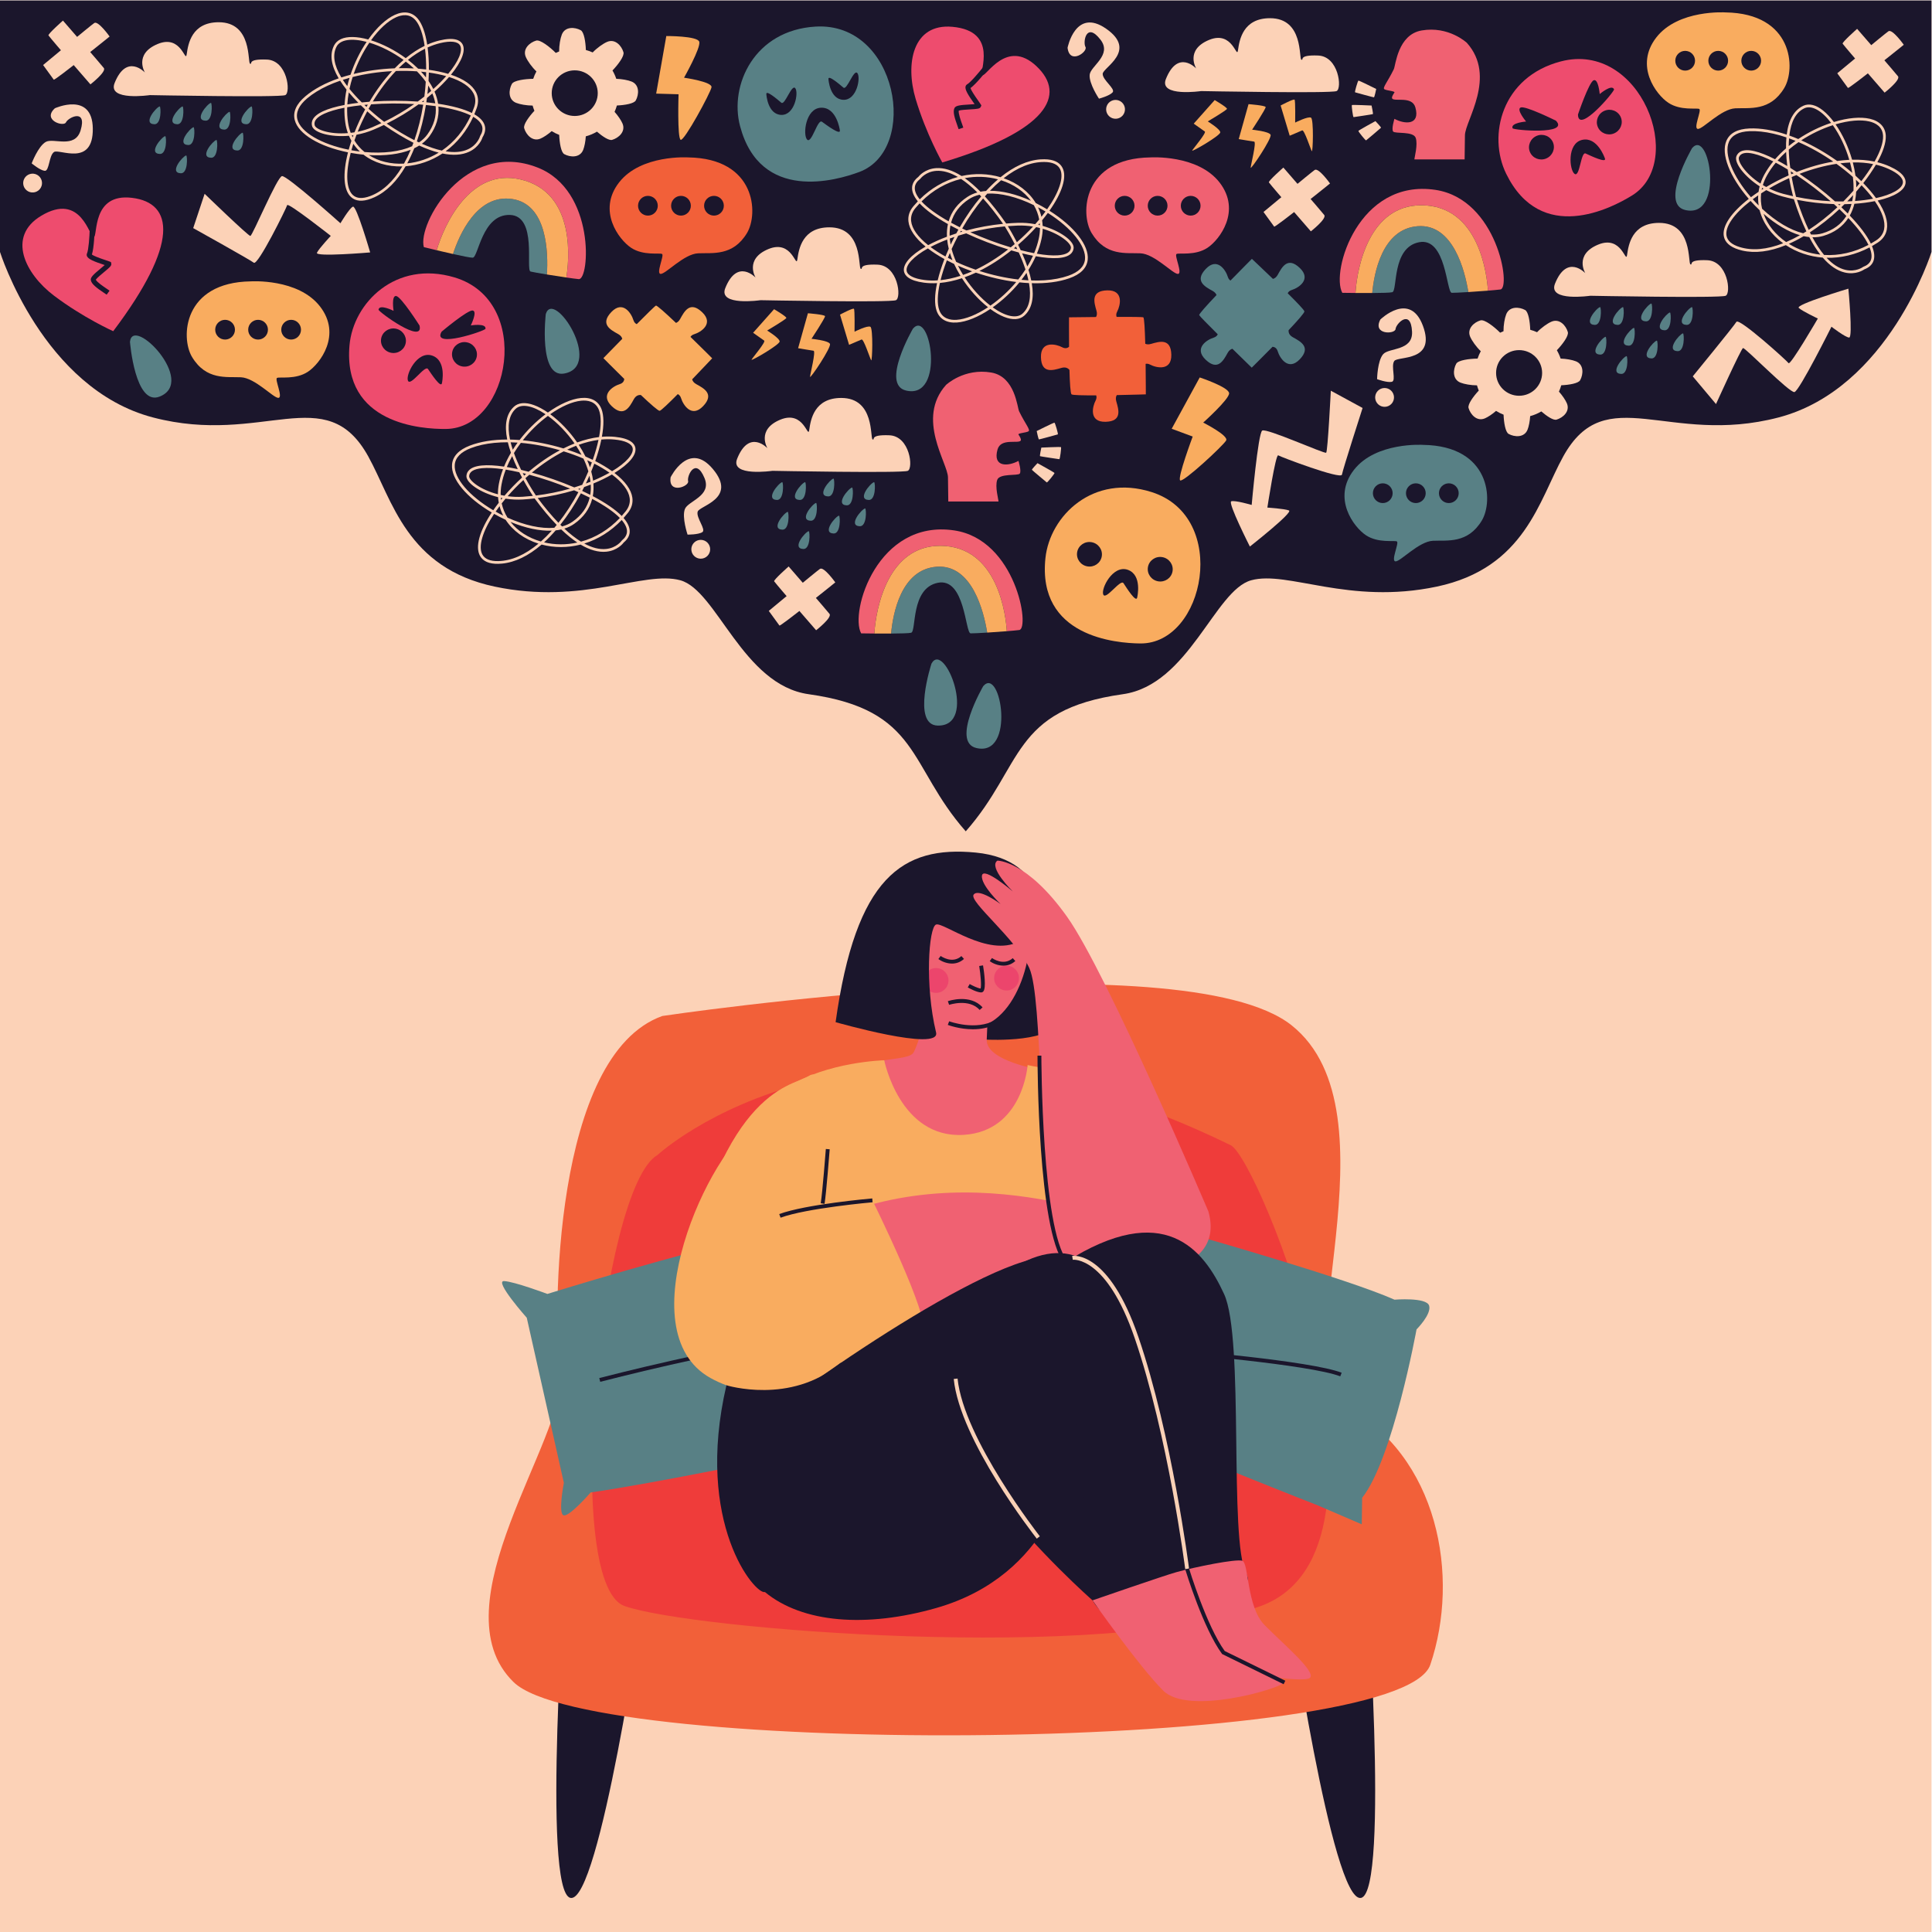 <?xml version="1.0" encoding="UTF-8" standalone="no"?>
<svg
   xmlns:dc="http://purl.org/dc/elements/1.1/"
   xmlns:cc="http://creativecommons.org/ns#"
   xmlns:rdf="http://www.w3.org/1999/02/22-rdf-syntax-ns#"
   xmlns:svg="http://www.w3.org/2000/svg"
   xmlns="http://www.w3.org/2000/svg"
   xmlns:sodipodi="http://sodipodi.sourceforge.net/DTD/sodipodi-0.dtd"
   xmlns:inkscape="http://www.inkscape.org/namespaces/inkscape"
   version="1.1"
   id="svg2"
   xml:space="preserve"
   width="666.667"
   height="666.667"
   viewBox="0 0 666.667 666.667"
   sodipodi:docname="3811642.eps"><defs
     id="defs6" /><sodipodi:namedview
     pagecolor="#ffffff"
     bordercolor="#666666"
     borderopacity="1"
     objecttolerance="10"
     gridtolerance="10"
     guidetolerance="10"
     inkscape:pageopacity="0"
     inkscape:pageshadow="2"
     inkscape:window-width="640"
     inkscape:window-height="480"
     id="namedview4" /><g
     id="g10"
     inkscape:groupmode="layer"
     inkscape:label="ink_ext_XXXXXX"
     transform="matrix(1.333,0,0,-1.333,0,666.667)"><g
       id="g12"
       transform="scale(0.1)"><path
         d="M 5000,5000 H 0 V 0 h 5000 v 5000"
         style="fill:#fcd2b7;fill-opacity:1;fill-rule:nonzero;stroke:none"
         id="path14" /><path
         d="m 1464.95,948.961 c 0,0 -63.07,-846.57 11.99,-860.719 75.06,-14.141 188.02,768.047 188.02,768.047 l -200.01,92.672"
         style="fill:#1b162c;fill-opacity:1;fill-rule:nonzero;stroke:none"
         id="path16" /><path
         d="m 3535.05,948.961 c 0,0 63.07,-846.57 -11.99,-860.719 C 3448,74.102 3335.04,856.289 3335.04,856.289 l 200.01,92.672"
         style="fill:#1b162c;fill-opacity:1;fill-rule:nonzero;stroke:none"
         id="path18" /><path
         d="m 1714.49,2371.22 c 0,0 1346.16,201.16 1629.1,-24.19 282.94,-225.35 -21.82,-899.95 133.94,-982.48 246.81,-130.76 302.29,-444.878 224.96,-672.749 -77.33,-227.86 -2170.08,-242.18 -2372.82,-45.09 -202.75,197.078 138.18,636.259 119.68,792.269 -18.5,156 -17.94,830.7 265.14,932.24"
         style="fill:#f26039;fill-opacity:1;fill-rule:nonzero;stroke:none"
         id="path20" /><path
         d="m 1702.01,2011.37 c 0,0 531.18,491.86 1484.04,25.19 72.37,-35.44 481.29,-1043.04 78.18,-1192.56 -403.12,-149.52 -1483.71,-59.719 -1647.93,0 -164.23,59.711 -61.6,1083.09 85.71,1167.37"
         style="fill:#ef3c3a;fill-opacity:1;fill-rule:nonzero;stroke:none"
         id="path22" /><path
         d="m 1929.23,1790.48 c 0,0 65.45,50.71 83.42,36.02 17.97,-14.68 6.36,-69.42 6.36,-69.42 0,0 131.83,-314.59 119.74,-442.09 l 36.63,-58.13 -123.92,-21.35 c 0,0 -363.96,-75.48 -522.44,-97.61 0,0 -53.36,-61.78 -69.37,-59.46 -16.01,2.33 0,84.3 0,84.3 l -96.05,427.34 c 0,0 -85.38,96.14 -58.7,94.91 26.68,-1.24 112.06,-33.25 112.06,-33.25 0,0 378.87,117.39 512.27,138.74"
         style="fill:#588085;fill-opacity:1;fill-rule:nonzero;stroke:none"
         id="path24" /><path
         d="m 3609.86,1636.86 c 0,0 82.51,6.8 89.57,-15.3 7.05,-22.11 -32.54,-61.66 -32.54,-61.66 0,0 -61.09,-335.58 -140.77,-435.85 l -1.01,-68.7 -115.5,49.7 c 0,0 -346.22,135.24 -491.13,203.13 0,0 -78.42,-22.67 -90.57,-11.99 -12.15,10.68 45.97,70.65 45.97,70.65 l 152.58,410.57 c 0,0 -19.12,127.15 2.57,111.56 21.69,-15.59 75.79,-88.99 75.79,-88.99 0,0 381.58,-108.25 505.04,-163.12"
         style="fill:#588085;fill-opacity:1;fill-rule:nonzero;stroke:none"
         id="path26" /><path
         d="m 1553.81,1424.24 -2.51,9.69 c 13.94,3.61 342.21,88.09 428.88,85.76 l -0.31,-10 c -85.08,2.78 -422.66,-84.57 -426.06,-85.45"
         style="fill:#1b162c;fill-opacity:1;fill-rule:nonzero;stroke:none"
         id="path28" /><path
         d="m 3469.45,1438.44 c -79.46,30.51 -426.92,59.36 -430.42,59.66 l 0.82,9.96 c 14.35,-1.19 352.4,-29.26 433.2,-60.29 l -3.6,-9.33"
         style="fill:#1b162c;fill-opacity:1;fill-rule:nonzero;stroke:none"
         id="path30" /><path
         d="m 2554.3,2310.04 c 0,0 186.52,-9.89 184.2,57.22 -2.31,67.12 -69.13,284.67 -132.93,277.73 -63.79,-6.94 -103.95,-335.06 -51.27,-334.95"
         style="fill:#1b162c;fill-opacity:1;fill-rule:nonzero;stroke:none"
         id="path32" /><path
         d="m 2421.42,2517.5 c 0,0 -25.45,-182.2 -56.42,-240.5 -13.41,-25.26 -126.62,-8.43 -181.6,-60.96 -54.98,-52.54 133.27,-203.89 247.36,-268.73 87.44,-49.69 330.41,275.94 319.41,276.77 -70.82,5.31 -198.49,33.87 -195.87,85.96 2.63,52.09 3.98,99.46 3.98,99.46 0,0 -126.46,100.18 -136.86,108"
         style="fill:#f06172;fill-opacity:1;fill-rule:nonzero;stroke:none"
         id="path34" /><path
         d="m 2369.58,2665.15 c 0,0 -43.16,-315.56 135.58,-325.02 122.95,-6.51 183.54,199.47 153.24,297.79 -30.3,98.33 -213.7,102.01 -288.82,27.23"
         style="fill:#f06172;fill-opacity:1;fill-rule:nonzero;stroke:none"
         id="path36" /><path
         d="m 2375.61,2512.97 c 0,0 -5.68,54.04 -33.33,29.65 -27.66,-24.4 5.79,-94.03 31.1,-95 25.3,-0.96 12.93,40.62 2.23,65.35"
         style="fill:#f06172;fill-opacity:1;fill-rule:nonzero;stroke:none"
         id="path38" /><path
         d="m 2391.07,2464.91 c -0.95,-17.72 12.64,-32.85 30.36,-33.8 17.72,-0.95 32.85,12.64 33.8,30.36 0.95,17.72 -12.64,32.85 -30.36,33.8 -17.72,0.95 -32.85,-12.64 -33.8,-30.36"
         style="fill:#ec456c;fill-opacity:1;fill-rule:nonzero;stroke:none"
         id="path40" /><path
         d="m 2573.49,2471.04 c -0.95,-17.72 12.65,-32.86 30.36,-33.81 17.72,-0.95 32.86,12.65 33.81,30.37 0.95,17.71 -12.65,32.85 -30.36,33.8 -17.72,0.95 -32.86,-12.65 -33.81,-30.36"
         style="fill:#ec456c;fill-opacity:1;fill-rule:nonzero;stroke:none"
         id="path42" /><path
         d="m 2288.95,2256.62 c 0,0 40.46,-203.52 205.87,-193.1 153.82,9.69 165.33,180.74 165.33,180.74 65.81,-16.7 270.88,-17.68 329.43,-180.74 58.55,-163.06 132.3,-757.91 16.57,-811.73 -115.72,-53.83 -219.04,-58.5 -498.76,-69.31 -279.72,-10.82 -407.52,-166.01 -559.47,-131.28 -151.95,34.72 -14.19,1069.5 89.79,1135.66 103.99,66.15 251.24,69.76 251.24,69.76"
         style="fill:#f9ac5f;fill-opacity:1;fill-rule:nonzero;stroke:none"
         id="path44" /><path
         d="m 1766.3,1663.58 c 0,0 123.62,-108.17 212.84,-93.89 89.21,14.29 133.97,333.4 145.71,459.64 11.75,126.24 1.58,210.39 -31.91,186.04 -33.5,-24.36 -222.08,-23.32 -326.64,-551.79"
         style="fill:#f9ac5f;fill-opacity:1;fill-rule:nonzero;stroke:none"
         id="path46" /><path
         d="m 3071.72,1778.95 c 0,0 -103.08,-83.88 -177.47,-72.81 -74.39,11.08 -111.71,258.52 -121.5,356.41 -9.79,97.89 -6.15,125.4 -33.21,145.35 -12.63,9.32 269.23,-4.6 332.18,-428.95"
         style="fill:#f9ac5f;fill-opacity:1;fill-rule:nonzero;stroke:none"
         id="path48" /><path
         d="m 1984.59,1759.49 c 0,0 -39.79,-202.34 115.45,-248.6 155.24,-46.27 745.82,181.64 904.67,178.12 158.84,-3.51 103.4,-59.49 99.39,20.51 -3.46,68.88 -3.26,112.81 -126.66,123.29 -123.4,10.47 -554.29,218.35 -992.85,-73.32"
         style="fill:#f06172;fill-opacity:1;fill-rule:nonzero;stroke:none"
         id="path50" /><path
         d="m 2539.79,2432.19 c -0.01,0 -0.02,0 -0.03,0 -11.45,0.07 -32.21,11.68 -34.54,13.01 l 4.95,8.69 c 7.4,-4.21 21.03,-10.74 28.22,-11.6 2.5,6.65 0.3,34.66 -3.55,58.35 l 9.87,1.61 c 2.81,-17.26 8.51,-58.36 0.87,-67.31 -1.53,-1.78 -3.58,-2.75 -5.79,-2.75"
         style="fill:#1b162c;fill-opacity:1;fill-rule:nonzero;stroke:none"
         id="path52" /><path
         d="m 2464.38,2506.92 c -14.55,0 -27.9,6.27 -35.27,11.67 l 5.89,8.08 c 1.23,-0.89 30.24,-21.48 53.69,-0.34 l 6.7,-7.42 c -9.8,-8.84 -20.7,-11.99 -31.01,-11.99"
         style="fill:#1b162c;fill-opacity:1;fill-rule:nonzero;stroke:none"
         id="path54" /><path
         d="m 2597.31,2501.54 c -14.55,0 -27.9,6.27 -35.27,11.66 l 5.89,8.08 c 1.23,-0.89 30.22,-21.5 53.69,-0.33 l 6.7,-7.42 c -9.79,-8.85 -20.7,-11.99 -31.01,-11.99"
         style="fill:#1b162c;fill-opacity:1;fill-rule:nonzero;stroke:none"
         id="path56" /><path
         d="m 2536.05,2386.83 c -27.46,30.56 -78.62,13.43 -79.14,13.26 l -3.27,9.45 c 2.35,0.81 57.93,19.49 89.86,-16.03 l -7.45,-6.68"
         style="fill:#1b162c;fill-opacity:1;fill-rule:nonzero;stroke:none"
         id="path58" /><path
         d="m 2518.48,2336.85 c -34.56,0 -63.1,10.59 -64.97,11.29 l 3.54,9.36 c 0.68,-0.25 69.24,-25.61 119.89,3.44 l 4.98,-8.67 c -20.39,-11.7 -42.97,-15.42 -63.44,-15.42"
         style="fill:#1b162c;fill-opacity:1;fill-rule:nonzero;stroke:none"
         id="path60" /><path
         d="m 2258.38,1893.98 c 0,0 150.75,-304.38 129.87,-336.79 -20.88,-32.4 -330.69,-245.16 -549.25,-123 -218.55,122.16 -1.83,590.31 115.99,658.69 117.82,68.38 303.39,-198.9 303.39,-198.9"
         style="fill:#f9ac5f;fill-opacity:1;fill-rule:nonzero;stroke:none"
         id="path62" /><path
         d="m 2020.63,1849.08 -3.47,9.38 c 68.45,25.26 233.78,39.89 240.78,40.5 l 0.87,-9.97 c -1.7,-0.14 -170.99,-15.11 -238.18,-39.91"
         style="fill:#1b162c;fill-opacity:1;fill-rule:nonzero;stroke:none"
         id="path64" /><path
         d="m 2163.08,2355.24 c 0,0 272.48,-77.98 260.07,-26.65 -29.49,121.99 -19.1,272.43 0,279.37 19.11,6.94 134.58,-85.63 214.55,-43.97 79.97,41.66 78.62,211.72 -111.64,230.24 -190.26,18.52 -310.61,-63.61 -362.98,-438.99"
         style="fill:#1b162c;fill-opacity:1;fill-rule:nonzero;stroke:none"
         id="path66" /><path
         d="m 3128.12,1865.2 c 0,0 -261.65,616.23 -365.67,762.62 -104.02,146.39 -180.53,145.6 -180.53,145.6 -24.49,-16.98 39.89,-79.89 39.89,-79.89 0,0 -76.38,65.62 -79.89,41.07 -3.5,-24.54 48.24,-73.64 48.24,-73.64 0,0 -56.05,42.08 -69.68,24.55 -13.63,-17.53 108.68,-113.88 143.96,-190.19 35.28,-76.32 23.71,-511.87 62.72,-662.51 41.25,-159.27 461.02,-179.15 400.96,32.39"
         style="fill:#f06172;fill-opacity:1;fill-rule:nonzero;stroke:none"
         id="path68" /><path
         d="m 2134.48,1884.87 -9.87,1.62 c 4.42,26.96 13.12,139.33 13.21,140.45 l 9.97,-0.76 c -0.35,-4.64 -8.82,-113.92 -13.31,-141.31"
         style="fill:#1b162c;fill-opacity:1;fill-rule:nonzero;stroke:none"
         id="path70" /><path
         d="m 2754.6,1731.13 c -68.11,86.59 -68.87,519.02 -68.87,537.39 h 10 c 0,-4.47 0.75,-447.32 66.72,-531.21 l -7.85,-6.18"
         style="fill:#1b162c;fill-opacity:1;fill-rule:nonzero;stroke:none"
         id="path72" /><path
         d="m 2828.16,858.531 c 0,0 -570.95,499.229 -366.11,721.859 204.84,222.64 322.65,206.56 403.81,108.62 81.17,-97.94 160.13,-708.74 226.98,-781.182 66.84,-72.43 -182.28,-189.148 -264.68,-49.297"
         style="fill:#1b162c;fill-opacity:1;fill-rule:nonzero;stroke:none"
         id="path74" /><path
         d="m 2953.21,838.57 c 0,0 -450.06,733.44 -194.69,895.65 255.37,162.2 357.09,32.73 410.22,-82.84 53.13,-115.58 11.47,-636.56 57.35,-723.79 45.88,-87.238 -266.95,-251.77 -272.88,-89.02"
         style="fill:#1b162c;fill-opacity:1;fill-rule:nonzero;stroke:none"
         id="path76" /><path
         d="m 2765.82,1199.97 c 0,0 -41.19,-275.509 -342.67,-361.4 -180.15,-51.32 -345.42,-39.172 -443.13,41.551 -97.7,80.719 -112.03,328.159 -78.6,381.099 33.42,52.93 590.62,453.99 789.31,483.91 84.35,12.7 127.82,-511.33 75.09,-545.16"
         style="fill:#1b162c;fill-opacity:1;fill-rule:nonzero;stroke:none"
         id="path78" /><path
         d="m 3068.13,939.25 c -0.42,3.422 -44.43,345.47 -130.54,597.31 -73.18,214.02 -159.74,203.76 -160.55,203.63 l -1.59,9.87 c 3.82,0.69 95.26,13 171.59,-210.26 86.46,-252.83 130.58,-595.859 131.02,-599.3 l -9.93,-1.25"
         style="fill:#fad1b6;fill-opacity:1;fill-rule:nonzero;stroke:none"
         id="path80" /><path
         d="m 2683.86,1018.21 c -8.13,10.33 -199.13,254.7 -214.99,413.44 l 9.95,1 c 15.57,-155.87 210.93,-405.75 212.89,-408.25 l -7.85,-6.19"
         style="fill:#fad1b6;fill-opacity:1;fill-rule:nonzero;stroke:none"
         id="path82" /><path
         d="m 2828.16,858.531 c 0,0 186.18,64.489 217.06,72.989 50.15,13.8 153.07,34.589 170.5,29.562 17.42,-5.043 10.9,-118.453 57.35,-166.043 46.45,-47.59 133.89,-120.359 118.11,-136.898 -15.78,-16.551 -215.82,20.218 -215.82,20.218 0,0 165.84,-14.879 149.67,-32.437 -16.17,-17.551 -249.69,-85.461 -313.94,-21.063 -64.24,64.403 -182.93,233.672 -182.93,233.672"
         style="fill:#f06172;fill-opacity:1;fill-rule:nonzero;stroke:none"
         id="path84" /><path
         d="m 3322.82,641.441 -159.09,78.051 -0.72,0.988 c -48.24,65.829 -92.82,211.77 -94.7,217.942 l 9.57,2.91 c 0.45,-1.5 45.5,-148.98 92.47,-213.953 l 156.89,-76.957 -4.42,-8.981"
         style="fill:#1b162c;fill-opacity:1;fill-rule:nonzero;stroke:none"
         id="path86" /><path
         d="m 1880.45,1415.28 c 0,0 166.17,-51.39 293.12,56.03 51.52,43.6 -169.61,-582.912 -193.55,-591.189 -23.94,-8.289 -182.99,176.569 -99.57,535.159"
         style="fill:#1b162c;fill-opacity:1;fill-rule:nonzero;stroke:none"
         id="path88" /><path
         d="M 2500,5000 H 0 v -650.91 c 0,0 110.859,-353.88 396.039,-428.48 285.176,-74.6 447.277,97.87 557.203,-100.75 62.668,-113.24 99.218,-288.86 327.358,-337.11 228.15,-48.25 385.98,42.3 480.49,16.38 94.51,-25.91 161.32,-270.91 332.2,-294.91 289.51,-40.66 256.71,-184.9 406.71,-354.99 150,170.09 117.2,314.33 406.71,354.99 170.88,24 237.69,269 332.2,294.91 94.51,25.92 252.34,-64.63 480.49,-16.38 228.14,48.25 264.69,223.87 327.36,337.11 109.92,198.62 272.02,26.15 557.2,100.75 285.18,74.6 396.04,428.48 396.04,428.48 V 5000 H 2500"
         style="fill:#1b162c;fill-opacity:1;fill-rule:nonzero;stroke:none"
         id="path90" /><path
         d="m 1320.23,3863.38 c 8.06,-0.15 16.36,-0.55 24.73,-1.19 l 0.01,0.01 c 19.31,25.13 42.46,48.09 67.27,66.73 -33.35,22.5 -62.6,28.06 -77.55,13.89 -17.26,-16.36 -22.13,-43.08 -14.46,-79.44 z m 173.85,-7.47 0.01,-0.01 c 19.41,7.1 38.44,11.79 56.66,13.98 5.73,30.07 5.67,54.11 -0.18,69.63 -8.7,23.09 -29.83,26.04 -46.02,24.46 -22.96,-2.25 -51.29,-14.62 -80.2,-34.96 25.52,-18.85 50.06,-44.57 69.72,-73.11 z m -172.23,0.37 c 1.52,-6.16 3.39,-12.59 5.57,-19.23 3.91,6.2 8.09,12.37 12.52,18.42 -6.11,0.41 -12.16,0.68 -18.09,0.81 z m 31.51,5.2 c 34.11,-3.24 70.3,-10.48 105.16,-21.06 9.62,4.84 19.26,9.16 28.76,12.89 -19.53,28.02 -43.82,53.16 -68.94,71.36 -23.82,-17.63 -46.14,-39.35 -64.98,-63.19 z m 114.94,-24.12 c 12.7,-4.11 25.1,-8.63 37.06,-13.5 -4.18,7.86 -8.87,15.71 -14.01,23.46 -7.6,-2.94 -15.32,-6.28 -23.05,-9.96 z m 47.18,-17.74 c 6.48,-2.81 12.85,-5.74 18.99,-8.74 6.36,18.1 11.33,35.45 14.81,51.7 -16.48,-2.17 -33.63,-6.44 -51.14,-12.72 6.54,-9.99 12.36,-20.13 17.34,-30.24 z m -203.52,-27.32 c 9.02,-1.47 18.51,-3.29 28.34,-5.43 -5.56,11.63 -10.42,22.9 -14.51,33.66 -5.26,-9.35 -9.89,-18.8 -13.83,-28.23 z m 37.15,-7.41 c 6.36,-1.48 12.82,-3.08 19.35,-4.8 h 0.01 c 26.43,22.3 53.64,40.98 81.02,55.65 -33.77,9.76 -68.55,16.33 -101.23,19.11 -6.48,-8.63 -12.48,-17.5 -17.86,-26.42 4.94,-13.7 11.23,-28.33 18.71,-43.54 z m 170.9,24.99 c 2.73,-6.19 5.13,-12.36 7.2,-18.47 1.69,4.28 3.31,8.55 4.87,12.78 -3.94,1.93 -7.97,3.83 -12.07,5.69 z m -166.77,-33.23 c 1.17,-2.29 2.35,-4.53 3.51,-6.73 1.71,1.53 3.45,3.06 5.18,4.57 -2.91,0.74 -5.81,1.46 -8.69,2.16 z m 187.61,31.05 c 16.29,-8.29 30.95,-17.11 43.63,-26.24 36.22,21.69 56.56,44.53 53.19,59.88 -2.52,11.5 -19.07,19.34 -46.58,22.08 -11.05,1.1 -22.63,1.09 -34.42,-0.01 -3.61,-17.45 -8.93,-36.15 -15.83,-55.69 l 0.01,-0.01 z m -10.35,-26.99 c 2.23,-8.04 3.85,-15.99 4.84,-23.72 15.36,6.42 29.6,13.32 42.43,20.57 -11.58,8.13 -24.78,15.99 -39.34,23.45 -2.47,-6.72 -5.13,-13.52 -7.93,-20.3 z m -4.58,-10.81 c -2.95,-6.77 -6.06,-13.54 -9.28,-20.27 4.03,1.5 8.01,3.03 11.92,4.59 -0.59,5.13 -1.47,10.37 -2.64,15.68 z m -278.22,19.34 c -21.32,-2.09 -32.51,-8.94 -33.24,-20.37 -0.73,-11.25 28.48,-35.25 74.53,-47.19 -0.1,8.84 0.69,17.89 2.38,26.95 2.34,12.54 5.95,25.31 10.75,38.04 -21.77,3.11 -40.06,3.97 -54.42,2.57 z m 129.11,-11.38 c 36.8,-10.08 74.6,-23.27 109.82,-38.33 6.91,2.11 13.79,4.35 20.48,6.68 5.71,11.54 11.06,23.27 15.93,34.94 -3.14,10.79 -7.43,21.88 -12.77,33.02 -16.24,6.93 -33.42,13.21 -51.1,18.67 -27.78,-14.22 -55.45,-32.7 -82.36,-54.98 z m -80.73,-57.89 c 3.25,-0.73 6.54,-1.38 9.81,-1.95 13.93,16.3 29.21,32.1 45.46,47.01 h -0.01 l 0.01,0.01 c -2.35,4.4 -4.72,8.98 -7.08,13.71 -12.24,2.78 -24,5.08 -35.01,6.84 -4.92,-12.81 -8.6,-25.67 -10.94,-38.26 -1.73,-9.22 -2.47,-18.41 -2.24,-27.36 z m 200.54,15.2 c 1.33,-0.58 2.65,-1.18 3.96,-1.77 0.67,1.27 1.33,2.53 1.98,3.8 -1.98,-0.66 -3.97,-1.31 -5.97,-1.95 l 0.12,-0.05 z m -136.43,28.35 c 12.32,-22.64 23.49,-39.71 27.02,-45 30.12,3.7 59.9,9.7 88.7,17.86 -34.15,14.18 -70.45,26.53 -105.68,35.94 -3.39,-2.89 -6.75,-5.84 -10.04,-8.8 z m -46.07,-46.76 c 13.22,-1.77 26.42,-2.24 39.35,-1.41 8.73,0.57 17.37,1.32 25.89,2.26 -4.78,7.29 -14.21,22.16 -24.55,41.01 -14.45,-13.34 -28.1,-27.39 -40.69,-41.86 z m -17.62,-4.11 c 0.16,-1.75 0.35,-3.5 0.58,-5.24 1.18,1.47 2.38,2.93 3.59,4.39 -1.39,0.27 -2.78,0.55 -4.17,0.85 z m 210.51,17.81 c 7.2,-3.33 14.21,-6.73 20.94,-10.14 1.4,8.45 1.82,17.35 1.26,26.57 -5.57,-2.21 -11.29,-4.35 -17.05,-6.39 -1.68,-3.35 -3.4,-6.7 -5.15,-10.04 z m -227.28,124.36 c -22.55,-2.21 -42.97,-6.76 -60.68,-13.54 -26.31,-10.06 -40.4,-24.66 -41.89,-43.39 -2.68,-33.74 37.28,-80.7 99.72,-117.48 4.44,6.44 9.22,12.98 14.26,19.48 l -0.01,0.01 0.01,0.01 c -0.89,4.72 -1.51,9.54 -1.85,14.39 l -0.03,0.03 c -45.06,11.26 -83.03,36.64 -81.85,54.99 0.68,10.59 8.11,23.86 39.61,26.94 15.27,1.5 34.69,0.54 57.74,-2.84 v 0.01 l 0.02,-0.01 c 4.91,11.96 10.9,23.97 17.85,35.77 v 0.01 0 c -3.31,9.46 -6.02,18.58 -8.07,27.18 -12.04,0.05 -23.75,-0.47 -34.83,-1.56 z m 3.28,-177.96 c 6.45,-3.63 13.01,-7.1 19.64,-10.35 -4.03,7.82 -7.2,16 -9.46,24.44 -3.55,-4.71 -6.95,-9.42 -10.18,-14.09 z m 251.54,40.06 c 32.98,-17.26 58.71,-34.92 74.82,-51.35 3.59,4 7.1,8.18 10.48,12.45 8.34,10.55 11.75,21.95 10.13,33.89 -2.64,19.48 -18.5,40.57 -45.93,61.11 -14.33,-8.29 -30.43,-16.13 -47.93,-23.35 l -0.02,-0.01 c 0.88,-11.39 0.35,-22.37 -1.58,-32.72 z M 1391.93,3712 c 18.36,-24.67 36.37,-46.19 53.64,-64.07 18.65,23.55 36.02,50.17 51.69,79.23 -3.65,1.64 -7.34,3.26 -11.05,4.87 -30.52,-9.15 -62.2,-15.88 -94.28,-20.03 z m 58.62,-69.15 c 1.47,-1.49 2.94,-2.94 4.39,-4.36 10.32,2.75 19.51,6.94 27.36,12.45 23.41,16.44 38.27,37.35 44.2,62.19 -7.29,3.73 -14.94,7.45 -22.8,11.08 -16.09,-29.86 -33.95,-57.2 -53.15,-81.36 z m -136.8,18.43 c 44.15,-19.97 87.1,-29.25 121.23,-26.22 2.06,2.41 4.1,4.85 6.12,7.32 -18.4,19 -37.64,42.07 -57.22,68.63 h -0.01 c -9.84,-1.15 -19.83,-2.05 -29.95,-2.7 -14.85,-0.96 -30.06,-0.25 -45.23,2.1 -3.43,-4.09 -6.77,-8.2 -9.98,-12.29 2.82,-13 7.88,-25.38 15.04,-36.84 z m 7.78,-11.08 c 18.56,-23.58 46.02,-41.36 78.7,-50.75 9.48,8.39 18.93,17.82 28.19,28.12 -31.16,-1.25 -68.42,6.65 -106.89,22.63 z m 139.31,-17.35 c 14.88,-13.93 29.38,-25.26 43.17,-33.73 37.38,10.11 72.06,31.24 100.57,61.26 -15.29,15.69 -39.92,32.67 -71.63,49.41 -6.61,-25.82 -22.26,-47.54 -46.59,-64.63 -7.47,-5.25 -16.03,-9.38 -25.52,-12.31 z m -52.43,-35.55 c 27.71,-6.61 57.28,-6.81 86.11,-0.5 -13.43,8.87 -27.4,20.24 -41.67,33.89 l -0.01,0.01 c -4.58,-1.04 -9.39,-1.84 -14.35,-2.39 h -0.01 c -9.83,-11.34 -19.92,-21.75 -30.07,-31.01 z m 104.08,-3.08 c 20.36,-11.02 39.26,-15.75 56.28,-14.08 27.45,2.68 40.46,21.32 40.59,21.51 l 0.68,0.74 c 8.05,6.59 12.41,13.89 12.96,21.71 0.66,9.31 -3.93,19.75 -13.64,31.06 -27.65,-28.99 -60.93,-49.91 -96.87,-60.94 z M 1279.04,3671 c -30.18,-45.52 -41.54,-84.68 -30.4,-105.11 6.43,-11.79 20.27,-17.54 41.14,-17.09 34.44,0.75 69.2,16 104.11,45.19 -36.52,11.47 -66.5,33.2 -84.98,61.72 l -0.01,0.01 c -10.1,4.63 -20.12,9.76 -29.86,15.28 z m 20.66,-128.67 c -3.25,-0.32 -6.5,-0.52 -9.77,-0.59 -23.72,-0.51 -39.7,6.48 -47.49,20.77 -12.57,23.05 -1.45,63.76 30.48,112.03 -65.48,38.65 -105.73,87.04 -102.8,123.9 1.73,21.69 17.34,38.32 46.41,49.44 26.85,10.27 59.65,15.57 96.48,15.57 -7.74,38.16 -2.09,66.57 16.82,84.49 5.82,5.52 13.2,8.76 21.92,9.61 17.85,1.75 41.4,-6.83 66.53,-24.19 30.58,21.87 60.89,35.22 85.58,37.63 26.37,2.59 45.3,-7.71 53.32,-28.99 6.16,-16.36 6.46,-40.97 0.89,-71.38 11.53,0.96 22.86,0.9 33.71,-0.18 39.48,-3.93 50.5,-17.17 52.78,-27.59 4.08,-18.56 -15.53,-42.45 -53.96,-65.94 27.56,-21.17 43.56,-43.24 46.38,-64.05 1.88,-13.91 -2.02,-27.1 -11.59,-39.21 -3.61,-4.57 -7.37,-9.02 -11.2,-13.28 11.32,-13 16.65,-25.36 15.85,-36.76 -0.68,-9.72 -5.78,-18.59 -15.16,-26.38 -2.32,-3.16 -16.81,-21.32 -45.42,-24.12 -20.2,-1.98 -42.58,4.22 -66.54,18.42 -33.55,-8.54 -68.54,-8.5 -100.9,0.1 -34.07,-29.4 -68.48,-45.99 -102.32,-49.3"
         style="fill:#fcd2b7;fill-opacity:1;fill-rule:nonzero;stroke:none"
         id="path92" /><path
         d="m 883.594,4800.76 c 7.668,2.51 15.636,4.85 23.754,6.99 l 0.007,0.01 c 9.997,30.08 24.336,59.36 41.657,85.11 -38.887,10.31 -68.344,5.97 -77.824,-12.32 -10.938,-21.12 -6.762,-47.95 12.406,-79.79 z m 166.686,49.98 0.01,-0.01 c 16,13.07 32.44,23.75 48.94,31.79 -4.46,30.29 -12.4,52.98 -23.02,65.72 -15.79,18.96 -36.72,14.82 -51.5,8.01 -20.94,-9.66 -43.651,-30.64 -64.284,-59.33 30.285,-9.44 61.914,-25.69 89.844,-46.19 z m -162.823,-56.15 c 3.453,-5.32 7.328,-10.79 11.566,-16.34 1.661,7.14 3.59,14.34 5.782,21.51 -5.903,-1.62 -11.707,-3.35 -17.348,-5.17 z m 28.059,15.24 c 33.289,8.13 69.843,13.17 106.244,14.61 7.5,7.72 15.2,14.97 22.94,21.61 -27.64,20.06 -58.833,35.85 -88.532,44.79 -16.719,-24.46 -30.684,-52.3 -40.652,-81.01 z m 116.494,14.93 c 13.34,0.28 26.54,0.08 39.44,-0.59 -6.53,6.04 -13.54,11.92 -20.94,17.56 -6.21,-5.27 -12.41,-10.96 -18.5,-16.97 z m 50.38,-1.29 c 7.05,-0.52 14.03,-1.2 20.81,-2.02 0.07,19.19 -0.93,37.21 -2.97,53.69 -14.85,-7.44 -29.66,-17.1 -44.14,-28.79 9.46,-7.29 18.28,-14.96 26.3,-22.88 z M 899.098,4730.9 c 9.004,1.57 18.566,2.97 28.558,4.17 -9.07,9.16 -17.359,18.22 -24.754,27.04 -1.898,-10.56 -3.172,-21.01 -3.804,-31.21 z m 37.527,5.19 c 6.496,0.68 13.125,1.29 19.859,1.82 h 0.004 c 17.653,29.73 37.227,56.3 58.282,79.14 -35.102,-1.85 -70.118,-7.06 -101.903,-15.16 -3.281,-10.27 -6.039,-20.62 -8.203,-30.81 9.164,-11.31 19.906,-23.08 31.961,-34.99 z m 153.245,79.68 c 4.61,-4.96 8.9,-10 12.86,-15.09 0.19,4.59 0.33,9.16 0.4,13.67 -4.34,0.53 -8.78,1 -13.26,1.42 z m -146.636,-86.11 c 1.856,-1.77 3.7,-3.51 5.52,-5.21 1.117,2.01 2.25,4.02 3.398,6.02 -2.996,-0.25 -5.972,-0.52 -8.918,-0.81 z m 167.036,90.88 c 18.11,-2.49 34.85,-6.01 49.82,-10.48 27.11,32.37 38.83,60.62 30.61,74.02 -6.16,10.03 -24.36,12.01 -51.25,5.57 -10.8,-2.58 -21.73,-6.38 -32.51,-11.3 2.31,-17.66 3.43,-37.08 3.32,-57.8 h 0.01 z m -0.92,-28.89 c 4.74,-6.86 8.88,-13.85 12.35,-20.82 12.41,11.1 23.59,22.29 33.34,33.35 -13.61,3.88 -28.66,6.98 -44.86,9.25 -0.13,-7.16 -0.41,-14.47 -0.83,-21.78 z m -0.79,-11.72 c -0.56,-7.36 -1.27,-14.78 -2.11,-22.19 3.31,2.73 6.58,5.49 9.76,8.25 -2.24,4.65 -4.8,9.31 -7.65,13.94 z m -269.154,-73 c -19.465,-8.97 -27.781,-19.11 -24.726,-30.14 3.008,-10.87 38.468,-23.96 85.89,-20.13 -3,8.31 -5.215,17.12 -6.59,26.23 -1.902,12.61 -2.683,25.87 -2.332,39.47 -21.585,-4.21 -39.144,-9.4 -52.242,-15.43 z m 125.692,31.6 c 38.072,2.55 78.112,2.49 116.312,-0.17 5.84,4.25 11.6,8.63 17.16,13.03 1.61,12.76 2.82,25.61 3.59,38.23 -6.5,9.16 -14.2,18.23 -22.9,27 -17.61,1.22 -35.9,1.51 -54.4,0.87 -21.57,-22.54 -41.649,-49.08 -59.762,-78.96 z m -57.266,-81.17 c 3.309,0.39 6.625,0.85 9.906,1.39 7.809,19.96 17.059,39.89 27.516,59.31 h -0.008 l 0.008,0.01 c -3.656,3.39 -7.406,6.94 -11.188,10.63 -12.476,-1.39 -24.336,-3.07 -35.312,-5.02 -0.445,-13.72 0.297,-27.07 2.211,-39.73 1.398,-9.28 3.707,-18.21 6.867,-26.59 z m 184.448,80.16 c 1.45,-0.13 2.89,-0.25 4.33,-0.38 0.21,1.41 0.42,2.83 0.62,4.24 -1.66,-1.27 -3.32,-2.54 -5,-3.8 l 0.13,-0.01 z m -138.178,-17.98 c 19.07,-17.35 35.214,-29.81 40.293,-33.65 27.235,13.38 53.395,28.82 77.935,45.98 -36.91,2.18 -75.26,1.94 -111.635,-0.72 -2.25,-3.85 -4.453,-7.73 -6.593,-11.61 z m -28.176,-59.29 c 13.062,2.67 25.691,6.56 37.629,11.58 8.062,3.4 15.98,6.94 23.718,10.62 -6.906,5.33 -20.695,16.28 -36.644,30.7 -9.274,-17.35 -17.559,-35.1 -24.703,-52.9 z m -15.297,-9.66 c 0.719,-1.6 1.476,-3.19 2.266,-4.76 0.632,1.78 1.285,3.55 1.945,5.33 -1.402,-0.21 -2.805,-0.39 -4.211,-0.57 z m 193.021,85.88 c 7.89,-0.79 15.63,-1.7 23.1,-2.71 -1.45,8.44 -3.97,16.99 -7.52,25.51 -4.55,-3.91 -9.24,-7.8 -14.02,-11.63 -0.49,-3.71 -1.01,-7.44 -1.56,-11.17 z m -255.505,42.92 c -20.579,-9.48 -38.375,-20.48 -52.879,-32.69 -21.551,-18.14 -30.075,-36.56 -25.336,-54.74 8.531,-32.75 61.687,-64 132.738,-78.27 2.078,7.55 4.449,15.29 7.074,23.09 h -0.004 l 0.004,0.01 c -2.387,4.17 -4.558,8.53 -6.469,13 l -0.039,0.01 c -46.257,-4.14 -90.449,7.37 -95.359,25.1 -2.832,10.22 -0.168,25.19 28.574,38.44 13.942,6.43 32.594,11.89 55.485,16.26 v 0.01 h 0.011 c 0.715,12.9 2.438,26.22 5.133,39.64 h -0.004 v 0.01 c -6.23,7.85 -11.781,15.58 -16.539,23.03 -11.39,-3.9 -22.277,-8.24 -32.39,-12.9 z m 61.48,-167.03 c 7.277,-1.32 14.617,-2.44 21.949,-3.34 -6.379,6.07 -12.051,12.75 -16.961,19.98 -1.808,-5.61 -3.476,-11.18 -4.988,-16.64 z m 224.485,120.35 c 36.81,-5.48 66.91,-13.72 87.52,-23.95 2.07,4.95 4.02,10.04 5.81,15.19 4.42,12.7 3.9,24.59 -1.55,35.34 -8.88,17.53 -30.78,32.26 -63.43,42.66 -10.82,-12.53 -23.46,-25.22 -37.62,-37.78 l -0.02,-0.03 c 4.57,-10.46 7.68,-21.01 9.25,-31.42 z m -133.12,-51.44 c 25.44,-17.27 49.51,-31.69 71.68,-42.92 9.9,28.37 17.57,59.21 22.85,91.8 -3.99,0.35 -8.01,0.68 -12.05,0.98 -25.82,-18.65 -53.54,-35.4 -82.48,-49.86 z m 78.06,-46.09 c 1.88,-0.91 3.74,-1.8 5.57,-2.67 8.85,5.99 16.16,12.95 21.77,20.74 16.72,23.2 23.89,47.84 21.35,73.25 -8.11,1.13 -16.55,2.13 -25.18,2.98 -5.4,-33.48 -13.3,-65.17 -23.51,-94.3 z m -135.28,-27.47 c 48.257,-4.37 91.88,0.95 123.13,15.01 1.15,2.95 2.28,5.93 3.38,8.93 -23.62,11.91 -49.36,27.39 -76.573,46.05 h -0.008 c -8.918,-4.31 -18.062,-8.45 -27.406,-12.37 -13.719,-5.78 -28.316,-10.1 -43.41,-12.86 -1.906,-4.99 -3.711,-9.97 -5.406,-14.88 6.933,-11.35 15.769,-21.39 26.293,-29.88 z m 10.984,-7.9 c 25.266,-16.19 57.046,-23.97 91.006,-22.13 6.2,11.03 12.03,23.05 17.39,35.81 -29.02,-11.4 -66.81,-16.16 -108.396,-13.68 z m 137.306,29.31 c 18.62,-8.28 36.03,-14.23 51.84,-17.71 31.99,21.82 57.82,53.16 74.9,90.87 -19.59,9.8 -48.42,17.77 -83.87,23.17 2.23,-26.55 -5.43,-52.2 -22.81,-76.33 -5.34,-7.41 -12.07,-14.12 -20.06,-20 z m -37.88,-50.78 c 28.35,2.84 56.35,12.35 81.52,27.77 -15.6,3.98 -32.53,10.13 -50.49,18.35 h -0.02 c -3.98,-2.49 -8.26,-4.82 -12.76,-6.96 l -0.01,-0.01 c -5.57,-13.94 -11.69,-27.08 -18.24,-39.15 z m 99.34,31.23 c 22.84,-3.73 42.25,-2 57.78,5.16 25.04,11.54 31.22,33.41 31.28,33.63 l 0.4,0.93 c 5.45,8.86 7.17,17.19 5.13,24.76 -2.44,9.01 -10.19,17.37 -23.08,24.87 -16.6,-36.46 -41.18,-67.14 -71.51,-89.35 z m -245.719,-4.05 c -13.578,-52.91 -11.469,-93.62 5.762,-109.27 9.937,-9.04 24.898,-9.92 44.468,-2.65 32.285,12.01 60.119,37.82 83.519,76.84 -38.26,-1.14 -73.702,9.56 -100.519,30.44 h -0.011 c -11.059,1.06 -22.215,2.62 -33.219,4.64 z m 61.722,-114.78 c -2.964,-1.36 -5.972,-2.62 -9.035,-3.76 -22.238,-8.26 -39.625,-6.9 -51.672,4.04 -19.437,17.66 -22.296,59.76 -7.961,115.84 -74.542,15.02 -128.433,47.53 -137.757,83.32 -5.485,21.05 3.804,41.88 27.617,61.92 21.996,18.51 51.246,34.28 86.035,46.35 -19.828,33.51 -23.812,62.21 -11.828,85.34 3.691,7.13 9.594,12.6 17.555,16.27 16.285,7.51 41.351,7.13 70.785,-1.03 21.711,30.7 45.968,53.25 68.498,63.63 24.06,11.09 45.33,7.57 59.88,-9.9 11.19,-13.43 19.54,-36.58 24.26,-67.13 10.58,4.69 21.3,8.35 31.9,10.89 38.59,9.24 53.34,0.34 58.91,-8.75 9.95,-16.2 -0.75,-45.2 -29.34,-80 32.97,-10.95 55.34,-26.56 64.82,-45.29 6.34,-12.52 6.99,-26.27 1.92,-40.84 -1.91,-5.5 -4,-10.94 -6.23,-16.22 14.97,-8.57 24.06,-18.49 27.04,-29.53 2.54,-9.39 0.63,-19.45 -5.67,-29.89 -1.16,-3.75 -8.89,-25.65 -34.99,-37.68 -18.43,-8.5 -41.61,-9.98 -68.9,-4.43 -28.9,-19.08 -61.96,-30.51 -95.35,-33.01 -22.54,-38.95 -49.61,-65.91 -80.487,-80.14"
         style="fill:#fcd2b7;fill-opacity:1;fill-rule:nonzero;stroke:none"
         id="path94" /><path
         d="m 2663.69,4268.39 c -8.06,0.4 -16.34,1.04 -24.69,1.93 h -0.01 c -20.05,-24.54 -43.88,-46.8 -69.24,-64.69 32.66,-23.49 61.74,-29.92 77.11,-16.21 17.74,15.84 23.4,42.4 16.83,78.97 z m -173.55,12.68 -0.01,0.01 c -19.61,-6.51 -38.77,-10.64 -57.06,-12.28 -6.62,-29.89 -7.28,-53.92 -1.9,-69.6 8,-23.34 29.04,-26.93 45.27,-25.83 23.01,1.56 51.71,13.08 81.2,32.54 -24.93,19.6 -48.7,46.05 -67.49,75.16 z m 172.14,-5.53 c -1.34,6.2 -3.01,12.69 -4.99,19.39 -4.09,-6.08 -8.46,-12.12 -13.06,-18.04 6.09,-0.59 12.13,-1.04 18.05,-1.35 z m -31.65,-4.25 c -34,4.26 -69.95,12.58 -104.48,24.19 -9.76,-4.55 -19.53,-8.58 -29.14,-12.02 18.69,-28.59 42.21,-54.45 66.78,-73.39 24.33,16.91 47.3,37.95 66.84,61.22 z m -114.17,27.55 c -12.57,4.48 -24.83,9.37 -36.64,14.59 3.95,-7.97 8.4,-15.96 13.3,-23.86 7.69,2.71 15.51,5.81 23.34,9.27 z m -46.62,19.14 c -6.4,3 -12.68,6.13 -18.73,9.31 -6.89,-17.91 -12.38,-35.1 -16.34,-51.24 16.53,1.68 33.81,5.43 51.5,11.19 -6.25,10.17 -11.76,20.49 -16.43,30.74 z m 204.25,21.21 c -8.98,1.74 -18.41,3.85 -28.17,6.28 5.21,-11.79 9.73,-23.2 13.49,-34.08 5.54,9.18 10.45,18.5 14.68,27.8 z m -36.92,8.53 c -6.31,1.67 -12.72,3.46 -19.2,5.37 h -0.01 c -27.08,-21.5 -54.84,-39.36 -82.64,-53.2 33.46,-10.76 68.03,-18.37 100.61,-22.13 6.73,8.43 12.99,17.12 18.64,25.87 -4.53,13.84 -10.38,28.66 -17.4,44.09 z m -171.57,-19.87 c -2.54,6.28 -4.76,12.51 -6.64,18.68 -1.82,-4.23 -3.57,-8.45 -5.25,-12.63 3.87,-2.05 7.84,-4.07 11.89,-6.05 z m 167.68,28.22 c -1.1,2.32 -2.2,4.61 -3.3,6.84 -1.76,-1.48 -3.53,-2.96 -5.32,-4.42 2.89,-0.83 5.77,-1.63 8.62,-2.42 z m -188.45,-25.42 c -16.03,8.78 -30.42,18.03 -42.82,27.54 -36.86,-20.59 -57.87,-42.81 -54.96,-58.26 2.18,-11.57 18.48,-19.9 45.9,-23.47 11.01,-1.42 22.58,-1.77 34.41,-1.01 4.13,17.32 10,35.86 17.48,55.19 h -0.01 z m 11.15,26.67 c -1.98,8.1 -3.36,16.1 -4.12,23.85 -15.55,-5.95 -29.99,-12.42 -43.03,-19.29 11.33,-8.47 24.29,-16.72 38.62,-24.61 2.68,6.64 5.54,13.36 8.53,20.05 z m 4.91,10.66 c 3.15,6.69 6.46,13.37 9.88,19.99 -4.07,-1.37 -8.1,-2.79 -12.05,-4.23 0.43,-5.14 1.16,-10.41 2.17,-15.76 z m 277.51,-27.65 c 21.38,1.45 32.77,7.97 33.84,19.36 1.06,11.23 -27.41,36.09 -73.08,49.4 -0.17,-8.84 -1.23,-17.86 -3.19,-26.86 -2.72,-12.46 -6.71,-25.12 -11.88,-37.7 21.67,-3.76 39.92,-5.17 54.31,-4.2 z m -128.7,15.24 c -36.49,11.18 -73.88,25.5 -108.63,41.6 -6.97,-1.9 -13.91,-3.94 -20.67,-6.07 -6.06,-11.35 -11.76,-22.92 -16.97,-34.44 2.81,-10.88 6.77,-22.1 11.77,-33.39 16.03,-7.41 33.01,-14.2 50.52,-20.19 28.2,13.38 56.41,31.03 83.98,52.49 z m 82.42,55.45 c -3.23,0.82 -6.49,1.57 -9.75,2.24 -14.41,-15.88 -30.15,-31.21 -46.84,-45.63 v 0 0 c 2.21,-4.47 4.44,-9.13 6.66,-13.93 12.16,-3.14 23.84,-5.79 34.79,-7.88 5.3,12.66 9.36,25.4 12.09,37.91 1.99,9.17 3.02,18.34 3.05,27.29 z m -200.91,-9.2 c -1.3,0.63 -2.61,1.26 -3.9,1.89 -0.7,-1.24 -1.4,-2.49 -2.09,-3.74 2,0.6 4,1.19 6.02,1.78 l -0.11,0.05 z m 135.53,-32.41 c -11.65,23 -22.29,40.39 -25.67,45.79 -30.21,-2.81 -60.16,-7.91 -89.19,-15.2 33.71,-15.2 69.62,-28.63 104.56,-39.09 3.47,2.79 6.91,5.63 10.3,8.5 z m 47.44,45.36 c -13.15,2.16 -26.34,3.02 -39.28,2.58 -8.75,-0.31 -17.41,-0.8 -25.95,-1.47 4.56,-7.44 13.54,-22.59 23.31,-41.74 14.84,12.9 28.91,26.54 41.92,40.63 z m 17.74,3.57 c -0.11,1.76 -0.25,3.51 -0.43,5.26 -1.22,-1.43 -2.46,-2.86 -3.71,-4.28 1.38,-0.31 2.76,-0.64 4.14,-0.98 z m -210.95,-11.49 c -7.1,3.54 -14.01,7.15 -20.62,10.76 -1.66,-8.41 -2.35,-17.29 -2.06,-26.52 5.64,2.04 11.41,4 17.24,5.87 1.78,3.31 3.59,6.6 5.44,9.89 z m 223.45,-131.12 c 22.61,1.54 43.16,5.48 61.06,11.72 26.6,9.27 41.12,23.44 43.17,42.12 3.69,33.64 -34.84,81.78 -96.15,120.42 -4.63,-6.31 -9.61,-12.7 -14.84,-19.05 l 0.01,-0.01 -0.01,-0.01 c 0.74,-4.74 1.22,-9.58 1.42,-14.44 l 0.03,-0.03 c 44.7,-12.61 81.89,-39.11 80.16,-57.42 -0.99,-10.56 -8.81,-23.6 -40.39,-25.74 -15.32,-1.04 -34.69,0.5 -57.64,4.57 v -0.01 l -0.01,0.01 c -5.27,-11.81 -11.62,-23.64 -18.92,-35.22 h 0.01 l -0.01,-0.01 c 3.03,-9.55 5.46,-18.75 7.25,-27.41 12.04,-0.42 23.76,-0.24 34.86,0.51 z m 2.05,177.98 c -6.33,3.83 -12.79,7.49 -19.32,10.94 3.8,-7.94 6.72,-16.2 8.73,-24.71 3.69,4.6 7.23,9.2 10.59,13.77 z m -252.63,-32.5 c -32.44,18.24 -57.63,36.66 -73.24,53.56 -3.71,-3.89 -7.34,-7.96 -10.85,-12.13 -8.65,-10.3 -12.4,-21.59 -11.14,-33.57 2.05,-19.55 17.28,-41.11 44.08,-62.46 14.57,7.85 30.9,15.21 48.61,21.91 l 0.02,0.01 c -0.53,11.41 0.32,22.37 2.55,32.66 z m 142.72,0.65 c -17.62,25.2 -34.98,47.25 -51.7,65.64 -19.35,-22.98 -37.51,-49.07 -54.04,-77.64 3.59,-1.75 7.23,-3.49 10.9,-5.21 30.78,8.23 62.64,14.01 94.84,17.21 z m -56.53,70.87 c -1.43,1.53 -2.85,3.02 -4.26,4.48 -10.39,-2.44 -19.71,-6.34 -27.72,-11.62 -23.89,-15.73 -39.37,-36.19 -46.04,-60.84 7.17,-3.94 14.7,-7.89 22.46,-11.76 16.97,29.37 35.64,56.16 55.56,79.74 z m 136.19,-22.52 c -43.53,21.28 -86.19,31.84 -120.4,29.84 -2.12,-2.35 -4.24,-4.73 -6.34,-7.14 17.83,-19.54 36.37,-43.17 55.15,-70.3 l 0.01,-0.01 c 9.87,0.86 19.88,1.46 30.01,1.8 14.88,0.51 30.06,-0.65 45.15,-3.45 3.56,3.99 7.02,7.99 10.35,11.98 -2.44,13.08 -7.12,25.61 -13.93,37.28 z m -7.45,11.3 c -17.84,24.13 -44.76,42.72 -77.15,53.09 -9.72,-8.1 -19.45,-17.24 -29.01,-27.26 31.18,0.31 68.19,-8.7 106.16,-25.83 z m -138.73,21.53 c -14.45,14.36 -28.6,26.12 -42.14,35 -37.66,-8.99 -72.96,-29.07 -102.36,-58.22 14.82,-16.14 38.92,-33.86 70.13,-51.53 7.37,25.6 23.66,46.84 48.5,63.2 7.62,5.02 16.3,8.89 25.87,11.55 z m 53.48,33.95 c -27.51,7.44 -57.05,8.53 -86.07,3.08 13.16,-9.27 26.79,-21.05 40.64,-35.12 l 0.02,-0.01 c 4.61,0.9 9.44,1.56 14.41,1.95 l 0.01,0.01 c 10.16,11.05 20.56,21.14 30.99,30.09 z m -103.95,6.2 c -20.02,11.62 -38.77,16.92 -55.83,15.76 -27.51,-1.86 -41.08,-20.1 -41.21,-20.29 l -0.71,-0.71 c -8.24,-6.35 -12.82,-13.52 -13.6,-21.32 -0.94,-9.29 3.33,-19.86 12.7,-31.45 28.5,28.15 62.4,48.07 98.65,58.01 z m 231.04,-83.74 c 31.53,44.6 44.07,83.4 33.54,104.16 -6.07,11.98 -19.73,18.14 -40.61,18.31 -34.44,0.29 -69.65,-13.92 -105.41,-42.05 36.16,-12.56 65.47,-35.18 83.09,-64.24 l 0.01,-0.01 c 9.95,-4.93 19.82,-10.36 29.38,-16.17 z m -16.79,129.24 c 3.26,0.22 6.52,0.32 9.78,0.29 23.73,-0.19 39.49,-7.66 46.85,-22.18 11.87,-23.42 -0.46,-63.78 -33.82,-111.07 64.3,-40.59 103.08,-90.16 99.04,-126.92 -2.37,-21.63 -18.47,-37.79 -47.86,-48.03 -27.15,-9.46 -60.1,-13.78 -96.9,-12.67 6.59,-38.38 0.09,-66.61 -19.35,-83.95 -5.99,-5.35 -13.45,-8.36 -22.2,-8.95 -17.89,-1.21 -41.18,8.06 -65.77,26.17 -31.22,-20.95 -61.92,-33.38 -86.67,-35.05 -26.43,-1.79 -45.05,9.06 -52.43,30.57 -5.67,16.54 -5.23,41.15 1.25,71.38 -11.56,-0.62 -22.88,-0.22 -33.7,1.18 -39.34,5.11 -49.95,18.68 -51.93,29.16 -3.52,18.68 16.81,41.97 55.92,64.3 -26.91,21.98 -42.25,44.53 -44.44,65.41 -1.47,13.96 2.83,27.03 12.75,38.85 3.75,4.46 7.64,8.79 11.6,12.93 -10.93,13.34 -15.89,25.85 -14.75,37.23 0.97,9.68 6.34,18.4 15.95,25.91 2.42,3.09 17.44,20.8 46.12,22.75 20.25,1.37 42.43,-5.5 65.96,-20.41 33.79,7.54 68.76,6.44 100.85,-3.12 34.93,28.37 69.83,43.92 103.75,46.22"
         style="fill:#fcd2b7;fill-opacity:1;fill-rule:nonzero;stroke:none"
         id="path96" /><path
         d="m 4631.99,4650.35 c 7.59,-2.71 15.33,-5.73 23.06,-9.01 h 0.01 c 26.32,17.66 55.58,32.04 85.04,41.8 -24.43,31.95 -50.39,46.56 -69.08,37.9 -21.57,-10 -34.7,-33.78 -39.03,-70.69 z m 162.39,-62.52 0.01,-0.02 c 20.65,0.55 40.19,-1.07 58.16,-4.81 15.01,26.68 22.63,49.48 22.03,66.05 -0.88,24.66 -19.96,34.2 -35.82,37.86 -22.47,5.19 -53.27,2.5 -87.15,-7.55 18.17,-26.01 33.22,-58.22 42.76,-91.53 z m -163.12,55.28 c -0.52,-6.32 -0.81,-13.02 -0.85,-20 5.68,4.62 11.61,9.14 17.74,13.47 -5.66,2.33 -11.31,4.51 -16.89,6.53 z m 31.52,-5.13 c 31.3,-13.94 63.29,-32.34 92.95,-53.48 10.66,1.51 21.19,2.53 31.38,3.04 -9.58,32.78 -24.58,64.36 -42.59,89.62 -28.2,-9.12 -56.28,-22.58 -81.74,-39.18 z m 101.25,-59.51 c 10.72,-7.94 21.04,-16.18 30.83,-24.61 -1.47,8.78 -3.41,17.72 -5.81,26.7 -8.14,-0.36 -16.52,-1.06 -25.02,-2.09 z m 39.05,-31.86 c 5.26,-4.73 10.36,-9.54 15.22,-14.34 11.8,15.13 22.04,29.99 30.52,44.28 -16.3,3.2 -33.93,4.63 -52.53,4.25 3.02,-11.55 5.3,-23.02 6.79,-34.19 z m -201.6,39.02 c 8.08,-4.28 16.5,-9.03 25.13,-14.2 -1.56,12.8 -2.57,25.04 -3.01,36.54 -7.97,-7.18 -15.38,-14.67 -22.12,-22.34 z m 32.85,-18.88 c 5.56,-3.43 11.17,-7.01 16.82,-10.71 v -0.01 c 32.16,12.7 63.91,21.74 94.53,26.9 -28.89,20.02 -59.76,37.34 -89.85,50.4 -8.89,-6.12 -17.4,-12.61 -25.35,-19.35 0.32,-14.55 1.61,-30.43 3.85,-47.23 z m 169.95,-30.81 c 0.61,-6.74 0.92,-13.36 0.93,-19.8 2.97,3.51 5.87,7.04 8.69,10.56 -3.11,3.08 -6.33,6.17 -9.62,9.24 z m -168.66,21.69 c 0.38,-2.55 0.77,-5.05 1.18,-7.5 2.11,0.9 4.24,1.8 6.37,2.67 -2.53,1.64 -5.04,3.25 -7.55,4.83 z m 187.71,-30.4 c 12.8,-13.06 23.88,-26.09 32.98,-38.79 41.25,9 67.82,24.17 69.52,39.79 1.27,11.7 -11.91,24.41 -37.12,35.78 -10.12,4.57 -21.09,8.26 -32.62,10.97 -8.98,-15.38 -19.99,-31.42 -32.76,-47.74 l 0.01,-0.01 z m -18.41,-22.28 c -0.46,-8.33 -1.46,-16.39 -2.98,-24.03 16.61,1.18 32.3,3.19 46.78,5.97 -8.39,11.39 -18.39,23.06 -29.81,34.77 -4.49,-5.58 -9.18,-11.19 -13.99,-16.71 z m -7.79,-8.79 c -4.96,-5.48 -10.06,-10.91 -15.26,-16.25 4.29,0.13 8.56,0.32 12.76,0.55 1.08,5.04 1.91,10.29 2.5,15.7 z m -257.53,107.05 c -20.88,4.82 -33.66,1.9 -38,-8.7 -4.27,-10.43 15.76,-42.49 55.59,-68.5 2.72,8.42 6.36,16.74 10.85,24.78 6.22,11.14 13.72,22.1 22.32,32.64 -19.64,9.88 -36.7,16.53 -50.76,19.78 z m 118.74,-51.96 c 31.66,-21.29 63.29,-45.84 91.86,-71.34 7.23,-0.21 14.46,-0.28 21.55,-0.2 9.09,9.11 17.9,18.52 26.24,28.03 0.46,11.22 -0.06,23.11 -1.57,35.37 -13.19,11.75 -27.47,23.18 -42.49,33.99 -30.86,-4.62 -62.98,-13.31 -95.59,-25.85 z m -94.97,-29.12 c 2.85,-1.72 5.75,-3.39 8.68,-4.97 18.39,11.01 37.91,21.11 58.06,30.05 v 0.01 h 0.01 c -0.82,4.92 -1.61,10.02 -2.34,15.26 -10.71,6.54 -21.12,12.46 -31,17.64 -8.74,-10.57 -16.33,-21.58 -22.57,-32.77 -4.57,-8.19 -8.21,-16.66 -10.84,-25.22 z m 194.91,-49.54 c 1.07,-0.98 2.14,-1.96 3.19,-2.95 1.04,0.99 2.07,1.99 3.09,2.98 -2.09,0.01 -4.18,0.02 -6.28,0.05 l 0.1,-0.08 z m -120.27,70.37 c 4.47,-25.39 9.6,-45.12 11.27,-51.27 29.72,-6.09 59.86,-9.9 89.76,-11.35 -27.84,24.32 -58.31,47.61 -88.7,67.77 -4.14,-1.67 -8.26,-3.39 -12.33,-5.15 z m -58.57,-29.63 c 11.96,-5.88 24.33,-10.54 36.84,-13.87 8.46,-2.25 16.89,-4.3 25.26,-6.13 -2.2,8.44 -6.4,25.55 -10.18,46.71 -17.95,-8.04 -35.37,-17 -51.92,-26.71 z m -18.01,1.73 c -0.41,-1.71 -0.78,-3.43 -1.12,-5.15 1.59,1.02 3.19,2.02 4.8,3.02 -1.23,0.7 -2.46,1.41 -3.68,2.13 z m 205.2,-50.26 c 5.76,-5.45 11.32,-10.91 16.61,-16.28 4.02,7.57 7.26,15.87 9.67,24.78 -5.99,-0.31 -12.09,-0.52 -18.2,-0.62 -2.67,-2.64 -5.36,-5.26 -8.08,-7.88 z m -175.75,190.36 c -22.08,5.09 -42.89,7.29 -61.84,6.52 -28.14,-1.15 -46.15,-10.5 -53.54,-27.78 -13.3,-31.11 9.6,-88.36 57.05,-143.14 6.26,4.69 12.88,9.37 19.73,13.92 h -0.01 l 0.02,0.01 c 0.66,4.76 1.61,9.53 2.83,14.24 l -0.02,0.03 c -39.11,25.04 -67.01,61.2 -60.04,78.23 4.03,9.81 15.29,20.02 46.13,12.9 14.96,-3.45 33.05,-10.55 53.83,-21.11 v 0 h 0.01 c 8.47,9.77 17.98,19.24 28.33,28.2 v 0.01 0 c -0.12,10.02 0.23,19.54 1.03,28.34 -11.4,3.89 -22.67,7.12 -33.51,9.63 z m -53.64,-169.71 c 4.94,-5.5 10.06,-10.88 15.3,-16.08 -1.32,8.7 -1.72,17.45 -1.17,26.18 -4.87,-3.33 -9.59,-6.71 -14.13,-10.1 z m 251.17,-42.26 c 25.76,-26.87 44.51,-51.82 54.54,-72.53 4.68,2.65 9.34,5.49 13.9,8.46 11.27,7.34 18.14,17.06 20.41,28.9 3.71,19.29 -4.59,44.35 -24.04,72.56 -16.23,-3.28 -33.99,-5.58 -52.88,-6.85 h -0.02 c -2.8,-11.07 -6.8,-21.32 -11.93,-30.51 z m -136.75,40.82 c 9.55,-29.24 19.75,-55.37 30.41,-77.83 25.19,16.37 50.14,36.07 74.26,58.61 -2.93,2.71 -5.91,5.43 -8.92,8.14 -31.84,1.06 -64.01,4.79 -95.75,11.08 z m 33.51,-84.24 c 0.93,-1.87 1.85,-3.71 2.77,-5.52 10.66,-0.69 20.71,0.35 29.91,3.07 27.42,8.11 48.18,23.2 61.73,44.85 -5.72,5.85 -11.79,11.82 -18.08,17.78 -24.77,-23.18 -50.42,-43.4 -76.33,-60.18 z m -123.78,61.1 c 35.48,-33 73.23,-55.49 106.55,-63.51 2.71,1.62 5.43,3.29 8.13,4.99 -11.38,23.88 -22.26,51.87 -32.35,83.29 h -0.01 c -9.69,2.05 -19.45,4.38 -29.24,7 -14.38,3.83 -28.57,9.34 -42.2,16.41 -4.56,-2.78 -9.03,-5.61 -13.38,-8.46 -1.47,-13.22 -0.63,-26.57 2.5,-39.72 z m 3.85,-12.98 c 10.06,-28.26 30.43,-53.87 58.41,-73.2 11.65,4.93 23.62,10.85 35.68,17.66 -29.93,8.76 -62.73,28.13 -94.09,55.54 z m 126.5,-60.87 c 9.66,-17.95 19.79,-33.31 30.16,-45.74 38.65,-2.33 78.26,6.63 114.85,25.99 -9.49,19.75 -27.41,43.7 -52.13,69.67 -14.49,-22.36 -36.26,-37.95 -64.77,-46.39 -8.75,-2.59 -18.18,-3.78 -28.11,-3.53 z m -61.03,-16.97 c 24.16,-15.1 52.11,-24.73 81.46,-27.94 -9.9,12.69 -19.52,27.92 -28.69,45.41 l -0.01,0.02 c -4.68,0.47 -9.49,1.24 -14.36,2.3 h -0.01 c -12.93,-7.61 -25.82,-14.25 -38.39,-19.79 z m 97.67,-36.12 c 15.78,-16.93 32.18,-27.45 48.85,-31.29 26.86,-6.21 45.14,7.31 45.32,7.44 l 0.88,0.49 c 9.74,3.68 16.2,9.2 19.21,16.44 3.6,8.62 2.58,19.98 -3.02,33.79 -35.45,-18.66 -73.66,-27.88 -111.24,-26.87 z m -196.78,147.22 c -43.12,-33.52 -66.38,-67.01 -62.34,-89.93 2.34,-13.22 13.62,-23.08 33.55,-29.31 32.88,-10.28 70.69,-6.9 113.08,9.63 -30.96,22.51 -52.43,52.67 -60.85,85.6 l -0.01,0.01 c -8.09,7.61 -15.96,15.67 -23.43,24 z m -21.45,-128.54 c -3.18,0.73 -6.33,1.59 -9.45,2.56 -22.64,7.08 -35.56,18.79 -38.39,34.83 -4.56,25.86 18.96,60.9 64.62,96.46 -49.74,57.52 -72.45,116.22 -57.92,150.22 8.55,20 28.65,30.78 59.75,32.05 28.72,1.17 61.5,-4.26 96.4,-16.01 4.84,38.64 19.26,63.76 42.89,74.72 7.29,3.38 15.31,4.09 23.84,2.12 17.48,-4.04 37.07,-19.68 55.35,-44.15 35.95,10.98 68.94,13.96 93.11,8.38 25.81,-5.96 40.48,-21.76 41.29,-44.49 0.62,-17.46 -6.94,-40.89 -21.92,-67.93 11.24,-2.77 21.96,-6.44 31.89,-10.92 36.17,-16.32 42.39,-32.38 41.23,-42.98 -2.05,-18.9 -28.26,-35.29 -72.18,-45.29 19.37,-28.85 27.5,-54.88 23.54,-75.5 -2.66,-13.79 -10.56,-25.04 -23.49,-33.47 -4.88,-3.18 -9.86,-6.2 -14.85,-9.01 6.58,-15.94 7.7,-29.35 3.3,-39.9 -3.74,-8.99 -11.41,-15.77 -22.79,-20.17 -3.2,-2.25 -22.72,-14.84 -50.73,-8.37 -19.78,4.56 -39.01,17.58 -57.19,38.68 -34.53,2.6 -67.68,13.8 -95.6,32.27 -41.67,-17.01 -79.58,-21.75 -112.7,-14.1"
         style="fill:#fcd2b7;fill-opacity:1;fill-rule:nonzero;stroke:none"
         id="path98" /><path
         d="m 2111.41,4932.42 c 212.67,12.39 269.01,-318.2 112.89,-376.41 -59.12,-22.05 -256,-79.37 -308.57,118.8 -28.21,106.34 37.18,248.38 195.68,257.61"
         style="fill:#588085;fill-opacity:1;fill-rule:nonzero;stroke:none"
         id="path100" /><path
         d="m 2144.64,4795.93 c 0,0 3.18,-51.79 38.47,-53.06 35.29,-1.28 45.57,58.71 36.16,69.32 -9.42,10.61 -26.66,-45.48 -35.94,-37.73 -9.28,7.75 -40.91,35.21 -38.69,21.47"
         style="fill:#1b162c;fill-opacity:1;fill-rule:nonzero;stroke:none"
         id="path102" /><path
         d="m 1983.84,4756.88 c 0,0 3.18,-51.79 38.48,-53.07 35.29,-1.28 45.57,58.71 36.15,69.32 -9.41,10.62 -26.66,-45.47 -35.93,-37.73 -9.28,7.75 -40.91,35.21 -38.7,21.48"
         style="fill:#1b162c;fill-opacity:1;fill-rule:nonzero;stroke:none"
         id="path104" /><path
         d="m 2174,4664.49 c 0,0 -7.83,59.31 -48.53,57.94 -40.7,-1.38 -47.68,-71.21 -36,-82.66 11.68,-11.45 27,54.46 38.29,46.29 11.3,-8.16 49.9,-37.19 46.24,-21.57"
         style="fill:#1b162c;fill-opacity:1;fill-rule:nonzero;stroke:none"
         id="path106" /><path
         d="m 1176.37,4283.2 c 204.21,-60.68 144.76,-390.73 -21.85,-392.37 -63.09,-0.63 -267.731,12.43 -249.774,216.65 9.637,109.6 119.434,220.93 271.624,175.72"
         style="fill:#ee4c6e;fill-opacity:1;fill-rule:nonzero;stroke:none"
         id="path108" /><path
         d="m 1144.11,4009.95 c 0,0 12.81,58.44 -25.93,70.98 -38.74,12.55 -69.06,-50.75 -61.97,-65.48 7.1,-14.74 43.91,42.03 51.76,30.51 7.85,-11.52 34.27,-51.95 36.14,-36.01"
         style="fill:#1b162c;fill-opacity:1;fill-rule:nonzero;stroke:none"
         id="path110" /><path
         d="m 1086.02,4158.53 c 0,0 -47.2,74.4 -60.35,76.42 -13.14,2.02 -6.85,-38.35 -6.85,-38.35 0,0 -36.695,18.54 -38.933,3.09 -0.766,-5.28 118.073,-91.89 106.133,-41.16"
         style="fill:#1b162c;fill-opacity:1;fill-rule:nonzero;stroke:none"
         id="path112" /><path
         d="m 1143.17,4142.67 c 0,0 67.36,56.81 80.5,54.79 13.15,-2.02 -4.97,-38.64 -4.97,-38.64 0,0 40.57,6.68 38.06,-8.74 -0.85,-5.27 -140.2,-52.22 -113.59,-7.41"
         style="fill:#1b162c;fill-opacity:1;fill-rule:nonzero;stroke:none"
         id="path114" /><path
         d="m 1050.43,4114.32 c -2.67,-17.34 -19.13,-29.21 -36.77,-26.5 -17.64,2.71 -29.781,18.97 -27.117,36.31 2.664,17.35 19.127,29.21 36.767,26.5 17.64,-2.71 29.78,-18.96 27.12,-36.31"
         style="fill:#1b162c;fill-opacity:1;fill-rule:nonzero;stroke:none"
         id="path116" /><path
         d="m 1234.31,4079 c -2.66,-17.35 -19.12,-29.21 -36.76,-26.5 -17.64,2.71 -29.78,18.96 -27.12,36.31 2.67,17.34 19.13,29.21 36.77,26.5 17.64,-2.71 29.78,-18.97 27.11,-36.31"
         style="fill:#1b162c;fill-opacity:1;fill-rule:nonzero;stroke:none"
         id="path118" /><path
         d="m 4040.49,4842.29 c 206.13,53.77 326.07,-259.4 184.36,-347.04 -53.66,-33.19 -235.51,-127.93 -325.84,56.11 -48.48,98.77 -12.15,250.86 141.48,290.93"
         style="fill:#ee4c6e;fill-opacity:1;fill-rule:nonzero;stroke:none"
         id="path120" /><path
         d="m 4154.3,4591.79 c 0,0 -19.29,56.63 -58.93,47.32 -39.64,-9.32 -32.82,-79.17 -19.13,-88.11 13.7,-8.94 15.82,58.69 28.5,52.89 12.68,-5.79 56.21,-26.71 49.56,-12.1"
         style="fill:#1b162c;fill-opacity:1;fill-rule:nonzero;stroke:none"
         id="path122" /><path
         d="m 4027.7,4688.86 c 0,0 -78.9,39.23 -91.19,34.16 -12.3,-5.08 13.98,-36.37 13.98,-36.37 0,0 -40.99,-3.12 -34.91,-17.5 2.08,-4.92 148.59,-17.52 112.12,19.71"
         style="fill:#1b162c;fill-opacity:1;fill-rule:nonzero;stroke:none"
         id="path124" /><path
         d="m 4084.81,4704.86 c 0,0 28.23,83.48 40.52,88.55 12.3,5.08 15.75,-35.64 15.75,-35.64 0,0 31.25,26.71 37.09,12.23 1.99,-4.95 -92.95,-117.25 -93.36,-65.14"
         style="fill:#1b162c;fill-opacity:1;fill-rule:nonzero;stroke:none"
         id="path126" /><path
         d="m 4020.12,4632.61 c 6.7,-16.22 -1.25,-34.89 -17.74,-41.7 -16.5,-6.82 -35.3,0.81 -42,17.03 -6.7,16.22 1.25,34.89 17.74,41.7 16.5,6.82 35.3,-0.81 42,-17.03"
         style="fill:#1b162c;fill-opacity:1;fill-rule:nonzero;stroke:none"
         id="path128" /><path
         d="m 4195.75,4697.55 c 6.69,-16.22 -1.25,-34.89 -17.75,-41.7 -16.49,-6.81 -35.29,0.82 -41.99,17.04 -6.7,16.22 1.24,34.89 17.74,41.7 16.5,6.81 35.3,-0.82 42,-17.04"
         style="fill:#1b162c;fill-opacity:1;fill-rule:nonzero;stroke:none"
         id="path130" /><path
         d="m 2981.06,3727.48 c 203.07,-64.38 137.61,-393.29 -29,-391.9 -63.09,0.52 -267.46,17.3 -245.78,221.17 11.63,109.4 123.44,218.72 274.78,170.73"
         style="fill:#f9ac5f;fill-opacity:1;fill-rule:nonzero;stroke:none"
         id="path132" /><path
         d="m 2943.83,3454.87 c 0,0 13.86,58.19 -24.64,71.44 -38.5,13.25 -69.97,-49.48 -63.15,-64.34 6.83,-14.87 44.67,41.22 52.31,29.56 7.63,-11.66 33.32,-52.56 35.48,-36.66"
         style="fill:#1b162c;fill-opacity:1;fill-rule:nonzero;stroke:none"
         id="path134" /><path
         d="m 2852.06,3560.93 c -2.98,-17.29 -19.65,-28.86 -37.24,-25.83 -17.59,3.03 -29.43,19.51 -26.45,36.8 2.98,17.3 19.65,28.86 37.24,25.83 17.59,-3.03 29.43,-19.51 26.45,-36.8"
         style="fill:#1b162c;fill-opacity:1;fill-rule:nonzero;stroke:none"
         id="path136" /><path
         d="m 3035.27,3522.26 c -2.98,-17.29 -19.65,-28.86 -37.24,-25.83 -17.59,3.03 -29.43,19.51 -26.45,36.8 2.98,17.3 19.65,28.86 37.24,25.83 17.59,-3.03 29.43,-19.51 26.45,-36.8"
         style="fill:#1b162c;fill-opacity:1;fill-rule:nonzero;stroke:none"
         id="path138" /><path
         d="m 2439.24,4580.68 c 0,0 -41.68,73.28 -68.94,164.36 -27.27,91.07 -7.92,196.12 95.06,186.81 121.99,-11.03 67.45,-120.12 77.43,-125.21 9.98,-5.07 62.79,96.03 140.07,23.41 78.95,-74.19 29.6,-167.57 -243.62,-249.37"
         style="fill:#ee4c6e;fill-opacity:1;fill-rule:nonzero;stroke:none"
         id="path140" /><path
         d="m 2481.5,4666.9 c -0.76,2.35 -1.8,5.25 -2.95,8.47 -7.3,20.33 -12.5,36.63 -7.79,46.1 3.28,6.59 13.94,7.85 39.31,9.33 4.03,0.24 8.89,0.52 12.81,0.87 -16.97,23.83 -25.24,37.42 -23.43,45.53 0.58,2.54 2.1,4.62 4.28,5.85 8.67,4.86 30.88,31.07 42.85,46.43 l 10.11,-7.86 c -3.16,-4.06 -29.99,-38.23 -44.45,-48.31 1.36,-4.99 8.49,-16.56 21.25,-34.47 2.62,-3.68 4.56,-6.44 5.19,-7.57 l 1.74,-3.09 -1.68,-3.77 c -2.57,-4.72 -7.92,-5.22 -27.92,-6.38 -8.66,-0.51 -24.35,-1.42 -28.94,-3.22 -1.51,-6.59 5.59,-26.4 8.72,-35.11 1.21,-3.38 2.3,-6.42 3.09,-8.89 l -12.19,-3.91"
         style="fill:#1b162c;fill-opacity:1;fill-rule:nonzero;stroke:none"
         id="path142" /><path
         d="m 293.063,4143.93 c 0,0 -76.969,34.37 -152.868,91.62 -75.898,57.25 -122.515,153.36 -34.011,206.83 104.839,63.34 125.476,-56.86 136.531,-55.05 11.051,1.82 -6.258,114.56 99.019,101.8 107.547,-13.04 123.075,-117.5 -48.671,-345.2"
         style="fill:#ee4c6e;fill-opacity:1;fill-rule:nonzero;stroke:none"
         id="path144" /><path
         d="m 276.074,4238.43 c -2.011,1.44 -4.562,3.16 -7.398,5.07 -17.922,12.07 -31.762,22.13 -33.574,32.55 -1.258,7.25 6.582,14.58 26.148,30.79 3.113,2.58 6.859,5.68 9.813,8.29 -27.782,9.15 -42.497,15.2 -45.836,22.81 -1.039,2.39 -1.043,4.97 -0.016,7.25 4.102,9.05 6.484,43.32 7.031,62.79 l 12.805,-0.35 c -0.145,-5.14 -1.531,-48.56 -7.211,-65.25 4.051,-3.22 16.648,-8.32 37.527,-15.2 4.301,-1.41 7.492,-2.49 8.668,-3.02 l 3.235,-1.47 0.875,-4.02 c 0.722,-5.33 -3.289,-8.9 -18.719,-21.69 -6.68,-5.53 -18.777,-15.55 -21.41,-19.72 2.679,-6.21 20.133,-17.96 27.812,-23.13 2.977,-2 5.656,-3.81 7.754,-5.33 l -7.504,-10.37"
         style="fill:#1b162c;fill-opacity:1;fill-rule:nonzero;stroke:none"
         id="path146" /><path
         d="m 1968.73,4224.16 c 0,0 335.89,-6.5 350.58,0 14.68,6.51 5.51,89.84 -47.72,92.01 -53.23,2.17 -35.95,-12.97 -43.29,-10.79 -7.35,2.16 6.58,107.64 -81.54,107.42 -69.85,-0.18 -78.91,-56.34 -82.59,-82.36 -3.67,-26.03 -12.84,52.05 -75.25,26.02 -62.41,-26.02 -33.04,-73.74 -33.04,-73.74 0,0 -47.18,50.78 -78.39,-27.29 -18.97,-47.48 91.24,-31.27 91.24,-31.27"
         style="fill:#fcd2b7;fill-opacity:1;fill-rule:nonzero;stroke:none"
         id="path148" /><path
         d="m 2174.49,4186.82 c 0,0 33.45,17.8 36.02,15.08 2.58,-2.71 1.59,-59.29 1.59,-59.29 0,0 33.79,17.08 41.08,12.65 7.28,-4.43 4.95,-91.66 1.91,-86.55 -3.04,5.1 -19.48,56.16 -24.84,53.66 -5.36,-2.5 -32.29,-13.78 -32.29,-13.78 l -23.47,78.23"
         style="fill:#f9ac5f;fill-opacity:1;fill-rule:nonzero;stroke:none"
         id="path150" /><path
         d="m 2091.4,4190.35 c 0,0 43.48,-3.32 44.31,-7.55 0.83,-4.22 -35,-58.6 -35,-58.6 0,0 43.37,-4.22 47.72,-13.02 4.36,-8.79 -51.68,-92.14 -51.48,-85.3 0.19,6.83 15.68,66.59 8.93,67.46 -6.75,0.87 -39.87,6.52 -39.87,6.52 l 25.39,90.49"
         style="fill:#f9ac5f;fill-opacity:1;fill-rule:nonzero;stroke:none"
         id="path152" /><path
         d="m 2003.8,4200.85 c 0,0 32.71,-19.14 31.75,-22.75 -0.96,-3.62 -49.65,-32.47 -49.65,-32.47 0,0 32.27,-19.8 32.33,-28.33 0.05,-8.52 -75.43,-52.31 -72.68,-47.04 2.76,5.27 37.59,46.05 32.65,49.3 -4.94,3.25 -28.67,20.26 -28.67,20.26 l 54.27,61.03"
         style="fill:#f9ac5f;fill-opacity:1;fill-rule:nonzero;stroke:none"
         id="path154" /><path
         d="m 3109.34,4765.5 c 0,0 335.9,-6.51 350.58,0 14.68,6.5 5.51,89.84 -47.72,92.01 -53.23,2.17 -35.95,-12.97 -43.29,-10.8 -7.34,2.17 6.58,107.65 -81.54,107.42 -69.84,-0.17 -78.91,-56.33 -82.58,-82.36 -3.67,-26.02 -12.85,52.05 -75.26,26.03 -62.41,-26.03 -33.04,-73.75 -33.04,-73.75 0,0 -47.18,50.79 -78.39,-27.29 -18.97,-47.47 91.24,-31.26 91.24,-31.26"
         style="fill:#fcd2b7;fill-opacity:1;fill-rule:nonzero;stroke:none"
         id="path156" /><path
         d="m 3315.1,4728.15 c 0,0 33.45,17.8 36.02,15.08 2.58,-2.71 1.59,-59.29 1.59,-59.29 0,0 33.79,17.08 41.08,12.65 7.29,-4.42 4.95,-91.66 1.91,-86.55 -3.04,5.11 -19.48,56.16 -24.84,53.66 -5.35,-2.5 -32.29,-13.77 -32.29,-13.77 l -23.47,78.22"
         style="fill:#f9ac5f;fill-opacity:1;fill-rule:nonzero;stroke:none"
         id="path158" /><path
         d="m 3232.01,4731.68 c 0,0 43.49,-3.32 44.31,-7.54 0.83,-4.22 -35,-58.61 -35,-58.61 0,0 43.37,-4.22 47.72,-13.01 4.36,-8.8 -51.68,-92.14 -51.48,-85.31 0.19,6.84 15.68,66.59 8.93,67.47 -6.75,0.87 -39.87,6.51 -39.87,6.51 l 25.39,90.49"
         style="fill:#f9ac5f;fill-opacity:1;fill-rule:nonzero;stroke:none"
         id="path160" /><path
         d="m 3144.41,4742.19 c 0,0 32.71,-19.14 31.75,-22.76 -0.96,-3.61 -49.65,-32.46 -49.65,-32.46 0,0 32.27,-19.8 32.33,-28.33 0.05,-8.53 -75.43,-52.31 -72.67,-47.05 2.75,5.27 37.58,46.06 32.64,49.3 -4.94,3.25 -28.67,20.27 -28.67,20.27 l 54.27,61.03"
         style="fill:#f9ac5f;fill-opacity:1;fill-rule:nonzero;stroke:none"
         id="path162" /><path
         d="m 1999.44,3782.46 c 0,0 335.89,-6.51 350.58,0 14.68,6.51 5.5,89.84 -47.73,92.01 -53.23,2.17 -35.95,-12.97 -43.29,-10.8 -7.34,2.17 6.58,107.65 -81.53,107.43 -69.85,-0.18 -78.92,-56.34 -82.59,-82.37 -3.67,-26.02 -12.85,52.06 -75.25,26.03 -62.41,-26.03 -33.04,-73.74 -33.04,-73.74 0,0 -47.19,50.78 -78.39,-27.3 -18.97,-47.47 91.24,-31.26 91.24,-31.26"
         style="fill:#fcd2b7;fill-opacity:1;fill-rule:nonzero;stroke:none"
         id="path164" /><path
         d="m 2157.67,3762.43 c -9.17,-1.91 -45.42,-45.13 -13.85,-46.22 18.29,-0.62 17.23,43.7 13.85,46.22"
         style="fill:#588085;fill-opacity:1;fill-rule:nonzero;stroke:none"
         id="path166" /><path
         d="m 2084.22,3753.24 c -9.16,-1.91 -45.42,-45.14 -13.84,-46.22 18.28,-0.63 17.22,43.69 13.84,46.22"
         style="fill:#588085;fill-opacity:1;fill-rule:nonzero;stroke:none"
         id="path168" /><path
         d="m 2025.02,3753.24 c -9.16,-1.91 -45.42,-45.14 -13.84,-46.22 18.28,-0.63 17.22,43.69 13.84,46.22"
         style="fill:#588085;fill-opacity:1;fill-rule:nonzero;stroke:none"
         id="path170" /><path
         d="m 2039.27,3676.35 c -9.17,-1.92 -45.42,-45.14 -13.85,-46.22 18.29,-0.63 17.23,43.69 13.85,46.22"
         style="fill:#588085;fill-opacity:1;fill-rule:nonzero;stroke:none"
         id="path172" /><path
         d="m 2112.71,3699.46 c -9.16,-1.91 -45.42,-45.14 -13.84,-46.22 18.28,-0.63 17.22,43.69 13.84,46.22"
         style="fill:#588085;fill-opacity:1;fill-rule:nonzero;stroke:none"
         id="path174" /><path
         d="m 2093.56,3626.33 c -9.16,-1.91 -45.42,-45.14 -13.84,-46.22 18.28,-0.63 17.22,43.69 13.84,46.22"
         style="fill:#588085;fill-opacity:1;fill-rule:nonzero;stroke:none"
         id="path176" /><path
         d="m 2171.91,3666.46 c -9.16,-1.91 -45.42,-45.14 -13.84,-46.22 18.28,-0.62 17.22,43.7 13.84,46.22"
         style="fill:#588085;fill-opacity:1;fill-rule:nonzero;stroke:none"
         id="path178" /><path
         d="m 2205.87,3739.32 c -9.17,-1.91 -45.43,-45.14 -13.85,-46.22 18.29,-0.63 17.23,43.69 13.85,46.22"
         style="fill:#588085;fill-opacity:1;fill-rule:nonzero;stroke:none"
         id="path180" /><path
         d="m 2239.58,3685.22 c -9.16,-1.91 -45.42,-45.14 -13.84,-46.22 18.28,-0.62 17.22,43.7 13.84,46.22"
         style="fill:#588085;fill-opacity:1;fill-rule:nonzero;stroke:none"
         id="path182" /><path
         d="m 2262.85,3753.24 c -9.16,-1.91 -45.42,-45.14 -13.84,-46.22 18.28,-0.63 17.22,43.69 13.84,46.22"
         style="fill:#588085;fill-opacity:1;fill-rule:nonzero;stroke:none"
         id="path184" /><path
         d="m 4116.57,4235.63 c 0,0 335.89,-6.5 350.58,0 14.68,6.51 5.5,89.84 -47.73,92.01 -53.23,2.17 -35.94,-12.96 -43.29,-10.8 -7.34,2.17 6.58,107.65 -81.53,107.43 -69.85,-0.18 -78.92,-56.34 -82.59,-82.36 -3.67,-26.03 -12.85,52.05 -75.25,26.02 -62.41,-26.02 -33.04,-73.74 -33.04,-73.74 0,0 -47.19,50.79 -78.39,-27.3 -18.97,-47.47 91.24,-31.26 91.24,-31.26"
         style="fill:#fcd2b7;fill-opacity:1;fill-rule:nonzero;stroke:none"
         id="path186" /><path
         d="m 4274.8,4215.61 c -9.17,-1.92 -45.42,-45.14 -13.84,-46.22 18.28,-0.63 17.22,43.69 13.84,46.22"
         style="fill:#588085;fill-opacity:1;fill-rule:nonzero;stroke:none"
         id="path188" /><path
         d="m 4201.35,4206.41 c -9.16,-1.91 -45.42,-45.14 -13.84,-46.22 18.28,-0.62 17.22,43.7 13.84,46.22"
         style="fill:#588085;fill-opacity:1;fill-rule:nonzero;stroke:none"
         id="path190" /><path
         d="m 4142.15,4206.41 c -9.16,-1.91 -45.42,-45.14 -13.84,-46.22 18.28,-0.62 17.22,43.7 13.84,46.22"
         style="fill:#588085;fill-opacity:1;fill-rule:nonzero;stroke:none"
         id="path192" /><path
         d="m 4156.4,4129.52 c -9.17,-1.91 -45.42,-45.14 -13.84,-46.22 18.28,-0.63 17.22,43.69 13.84,46.22"
         style="fill:#588085;fill-opacity:1;fill-rule:nonzero;stroke:none"
         id="path194" /><path
         d="m 4229.84,4152.63 c -9.16,-1.91 -45.42,-45.13 -13.84,-46.22 18.28,-0.62 17.22,43.7 13.84,46.22"
         style="fill:#588085;fill-opacity:1;fill-rule:nonzero;stroke:none"
         id="path196" /><path
         d="m 4210.69,4079.5 c -9.16,-1.91 -45.42,-45.14 -13.84,-46.22 18.28,-0.62 17.22,43.7 13.84,46.22"
         style="fill:#588085;fill-opacity:1;fill-rule:nonzero;stroke:none"
         id="path198" /><path
         d="m 4289.04,4119.63 c -9.16,-1.91 -45.42,-45.13 -13.84,-46.22 18.29,-0.62 17.22,43.7 13.84,46.22"
         style="fill:#588085;fill-opacity:1;fill-rule:nonzero;stroke:none"
         id="path200" /><path
         d="m 4323,4192.49 c -9.17,-1.91 -45.42,-45.13 -13.84,-46.22 18.28,-0.63 17.22,43.7 13.84,46.22"
         style="fill:#588085;fill-opacity:1;fill-rule:nonzero;stroke:none"
         id="path202" /><path
         d="m 4356.71,4138.39 c -9.16,-1.91 -45.42,-45.13 -13.84,-46.21 18.28,-0.63 17.22,43.69 13.84,46.21"
         style="fill:#588085;fill-opacity:1;fill-rule:nonzero;stroke:none"
         id="path204" /><path
         d="m 4379.98,4206.41 c -9.16,-1.91 -45.42,-45.14 -13.84,-46.22 18.28,-0.62 17.22,43.7 13.84,46.22"
         style="fill:#588085;fill-opacity:1;fill-rule:nonzero;stroke:none"
         id="path206" /><path
         d="m 387.93,4755.05 c 0,0 335.894,-6.5 350.582,0 14.683,6.51 5.504,89.84 -47.727,92.02 -53.226,2.16 -35.945,-12.97 -43.289,-10.8 -7.344,2.16 6.582,107.64 -81.535,107.42 -69.848,-0.17 -78.914,-56.33 -82.586,-82.36 -3.672,-26.03 -12.848,52.05 -75.254,26.03 -62.406,-26.03 -33.039,-73.75 -33.039,-73.75 0,0 -47.187,50.78 -78.391,-27.29 -18.972,-47.48 91.239,-31.27 91.239,-31.27"
         style="fill:#fcd2b7;fill-opacity:1;fill-rule:nonzero;stroke:none"
         id="path208" /><path
         d="m 546.16,4735.03 c -9.164,-1.92 -45.422,-45.14 -13.84,-46.22 18.282,-0.63 17.219,43.69 13.84,46.22"
         style="fill:#588085;fill-opacity:1;fill-rule:nonzero;stroke:none"
         id="path210" /><path
         d="m 472.715,4725.84 c -9.164,-1.92 -45.422,-45.14 -13.844,-46.22 18.285,-0.63 17.223,43.69 13.844,46.22"
         style="fill:#588085;fill-opacity:1;fill-rule:nonzero;stroke:none"
         id="path212" /><path
         d="m 413.512,4725.84 c -9.16,-1.92 -45.418,-45.14 -13.84,-46.22 18.281,-0.63 17.223,43.69 13.84,46.22"
         style="fill:#588085;fill-opacity:1;fill-rule:nonzero;stroke:none"
         id="path214" /><path
         d="m 427.762,4648.94 c -9.164,-1.91 -45.422,-45.14 -13.844,-46.22 18.281,-0.63 17.223,43.69 13.844,46.22"
         style="fill:#588085;fill-opacity:1;fill-rule:nonzero;stroke:none"
         id="path216" /><path
         d="m 501.207,4672.05 c -9.164,-1.91 -45.422,-45.14 -13.84,-46.22 18.281,-0.62 17.219,43.7 13.84,46.22"
         style="fill:#588085;fill-opacity:1;fill-rule:nonzero;stroke:none"
         id="path218" /><path
         d="m 482.055,4598.92 c -9.164,-1.91 -45.422,-45.13 -13.84,-46.22 18.281,-0.62 17.219,43.7 13.84,46.22"
         style="fill:#588085;fill-opacity:1;fill-rule:nonzero;stroke:none"
         id="path220" /><path
         d="m 560.406,4639.05 c -9.164,-1.91 -45.422,-45.13 -13.84,-46.21 18.282,-0.63 17.219,43.69 13.84,46.21"
         style="fill:#588085;fill-opacity:1;fill-rule:nonzero;stroke:none"
         id="path222" /><path
         d="m 594.359,4711.91 c -9.164,-1.91 -45.421,-45.13 -13.839,-46.21 18.281,-0.63 17.218,43.69 13.839,46.21"
         style="fill:#588085;fill-opacity:1;fill-rule:nonzero;stroke:none"
         id="path224" /><path
         d="m 628.074,4657.82 c -9.16,-1.92 -45.418,-45.14 -13.84,-46.22 18.286,-0.63 17.223,43.69 13.84,46.22"
         style="fill:#588085;fill-opacity:1;fill-rule:nonzero;stroke:none"
         id="path226" /><path
         d="m 651.348,4725.84 c -9.164,-1.92 -45.422,-45.14 -13.844,-46.22 18.281,-0.63 17.223,43.69 13.844,46.22"
         style="fill:#588085;fill-opacity:1;fill-rule:nonzero;stroke:none"
         id="path228" /><path
         d="m 529.711,4499.58 c 0,0 112.887,-109.28 118.352,-109.1 5.464,0.18 69.109,152.72 81.89,154.9 12.785,2.19 151.32,-122.05 151.32,-122.05 0,0 23.118,38.96 32.293,42.96 9.172,3.99 44.649,-118.47 44.649,-118.47 0,0 -143.375,-12.34 -137.746,-0.81 5.633,11.53 35.82,43.61 35.82,43.61 0,0 -110.898,87.38 -112.906,79.56 -2.012,-7.83 -75.75,-157.22 -86.34,-149.04 -10.586,8.18 -156.902,89.62 -156.902,89.62 l 29.57,88.82"
         style="fill:#fcd2b7;fill-opacity:1;fill-rule:nonzero;stroke:none"
         id="path230" /><path
         d="m 3445.01,3989.86 c 0,0 -7.9,-156.92 -12.01,-160.52 -4.12,-3.6 -154.75,64.42 -165.59,57.29 -10.83,-7.12 -27.26,-192.48 -27.26,-192.48 0,0 -43.49,12.69 -52.92,9.34 -9.43,-3.34 48.24,-117.04 48.24,-117.04 0,0 113.2,88.85 101.21,93.43 -11.98,4.58 -55.94,7.42 -55.94,7.42 0,0 21.39,139.56 28.2,135.21 6.81,-4.35 162.67,-63.17 164.83,-49.97 2.15,13.2 53.48,172.59 53.48,172.59 l -82.24,44.73"
         style="fill:#fcd2b7;fill-opacity:1;fill-rule:nonzero;stroke:none"
         id="path232" /><path
         d="m 4442.13,3955.28 c 0,0 64.78,143.13 69.92,144.98 5.15,1.85 120.44,-116.59 133.13,-113.92 12.69,2.67 95.82,169.16 95.82,169.16 0,0 35.83,-27.73 45.82,-28.07 10,-0.34 -2.05,126.58 -2.05,126.58 0,0 -137.86,-41.26 -128.39,-49.91 9.48,-8.64 49.35,-27.38 49.35,-27.38 0,0 -70.98,-122.04 -75.73,-115.51 -4.74,6.54 -128.26,118.33 -135.1,106.83 C 4488.06,4156.55 4381.96,4027 4381.96,4027 l 60.17,-71.72"
         style="fill:#fcd2b7;fill-opacity:1;fill-rule:nonzero;stroke:none"
         id="path234" /><path
         d="m 2448.95,4004.85 c 0,0 46.66,44.17 117.08,32.06 61.86,-10.64 67.24,-90.45 72.08,-100.39 15.84,-32.5 29.81,-47.92 24.48,-51.67 -5.33,-3.75 -28.59,-4.81 -26.09,-8.56 2.5,-3.75 8.08,-12.39 5.78,-15.61 -6.25,-8.75 -51.46,7.25 -60,-22.91 -13.33,-47.12 28.33,-43.75 54.17,-29.59 0,0 8.33,-26.66 3.33,-32.91 -5,-6.25 -52.08,1.25 -58.33,-16.25 -6.25,-17.5 3.33,-50.91 3.33,-55.91 h -130 c 0,0 -0.23,25.09 -0.83,62.59 -0.61,37.5 -83.15,151.65 -5,239.15"
         style="fill:#f06172;fill-opacity:1;fill-rule:nonzero;stroke:none"
         id="path236" /><path
         d="m 2683.62,3885.43 c 0,0 44.41,22.21 46.04,21.67 1.62,-0.54 10.29,-29.79 8.66,-30.33 -1.62,-0.55 -47.12,-13 -48.75,-13 -1.62,0 -5.95,21.66 -5.95,21.66"
         style="fill:#fcd2b7;fill-opacity:1;fill-rule:nonzero;stroke:none"
         id="path238" /><path
         d="m 2695.66,3842.58 c 0,0 49.6,2.37 50.87,1.22 1.27,-1.15 -2.62,-31.41 -4.32,-31.25 -1.71,0.16 -48.36,7.14 -49.85,7.8 -1.49,0.65 3.3,22.23 3.3,22.23"
         style="fill:#fcd2b7;fill-opacity:1;fill-rule:nonzero;stroke:none"
         id="path240" /><path
         d="m 2685.66,3802.27 c 0,0 43.58,-23.8 44.07,-25.44 0.48,-1.64 -18.59,-25.45 -19.96,-24.43 -1.38,1.03 -37.58,31.28 -38.5,32.61 -0.93,1.33 14.39,17.26 14.39,17.26"
         style="fill:#fcd2b7;fill-opacity:1;fill-rule:nonzero;stroke:none"
         id="path242" /><path
         d="m 3797.19,4890.35 c 0,0 -46.66,44.17 -117.08,32.05 -61.86,-10.64 -67.24,-90.45 -72.08,-100.38 -15.84,-32.5 -29.81,-47.92 -24.48,-51.67 5.33,-3.75 28.59,-4.81 26.09,-8.56 -2.5,-3.75 -8.08,-12.39 -5.78,-15.61 6.25,-8.75 51.46,7.25 60,-22.91 13.33,-47.12 -28.33,-43.75 -54.17,-29.59 0,0 -8.33,-26.66 -3.33,-32.91 5,-6.25 52.08,1.25 58.33,-16.25 6.25,-17.5 -3.33,-50.91 -3.33,-55.91 h 130 c 0,0 0.22,25.09 0.83,62.59 0.61,37.5 83.14,151.65 5,239.15"
         style="fill:#f06172;fill-opacity:1;fill-rule:nonzero;stroke:none"
         id="path244" /><path
         d="m 3562.52,4770.93 c 0,0 -44.41,22.21 -46.04,21.67 -1.62,-0.55 -10.29,-29.8 -8.67,-30.33 1.63,-0.55 47.13,-13 48.75,-13 1.63,0 5.96,21.66 5.96,21.66"
         style="fill:#fcd2b7;fill-opacity:1;fill-rule:nonzero;stroke:none"
         id="path246" /><path
         d="m 3550.48,4728.07 c 0,0 -49.61,2.38 -50.87,1.23 -1.27,-1.15 2.61,-31.41 4.32,-31.25 1.7,0.16 48.36,7.14 49.85,7.8 1.48,0.65 -3.3,22.22 -3.3,22.22"
         style="fill:#fcd2b7;fill-opacity:1;fill-rule:nonzero;stroke:none"
         id="path248" /><path
         d="m 3560.48,4687.77 c 0,0 -43.58,-23.8 -44.07,-25.44 -0.48,-1.64 18.59,-25.45 19.96,-24.43 1.38,1.03 37.57,31.28 38.5,32.61 0.93,1.33 -14.39,17.26 -14.39,17.26"
         style="fill:#fcd2b7;fill-opacity:1;fill-rule:nonzero;stroke:none"
         id="path250" /><path
         d="m 1781.79,4593.77 c 0,0 -122.76,8.2 -179.43,-65.02 -56.67,-73.23 -0.3,-147.98 31.37,-168.94 31.66,-20.96 73.33,-12.63 80,-15.96 6.66,-3.33 -16.67,-51.67 -3.34,-51.67 13.34,0 60,51.56 96.67,53.34 36.67,1.77 90,-8.45 126.67,52.53 30.17,50.18 23.06,193.15 -151.94,195.72"
         style="fill:#f26039;fill-opacity:1;fill-rule:nonzero;stroke:none"
         id="path252" /><path
         d="m 1702.78,4468.68 c 0,-14.12 -11.45,-25.56 -25.56,-25.56 -14.12,0 -25.56,11.44 -25.56,25.56 0,14.11 11.44,25.55 25.56,25.55 14.11,0 25.56,-11.44 25.56,-25.55"
         style="fill:#1b162c;fill-opacity:1;fill-rule:nonzero;stroke:none"
         id="path254" /><path
         d="m 1788.35,4468.68 c 0,-14.12 -11.44,-25.56 -25.56,-25.56 -14.11,0 -25.56,11.44 -25.56,25.56 0,14.11 11.45,25.55 25.56,25.55 14.12,0 25.56,-11.44 25.56,-25.55"
         style="fill:#1b162c;fill-opacity:1;fill-rule:nonzero;stroke:none"
         id="path256" /><path
         d="m 1873.74,4468.68 c 0,-14.12 -11.44,-25.56 -25.56,-25.56 -14.11,0 -25.55,11.44 -25.55,25.56 0,14.11 11.44,25.55 25.55,25.55 14.12,0 25.56,-11.44 25.56,-25.55"
         style="fill:#1b162c;fill-opacity:1;fill-rule:nonzero;stroke:none"
         id="path258" /><path
         d="m 649.047,4272.9 c 0,0 122.766,8.2 179.43,-65.03 56.668,-73.23 0.3,-147.97 -31.368,-168.94 -31.664,-20.96 -73.332,-12.62 -80,-15.96 -6.664,-3.33 16.668,-51.66 3.336,-51.66 -13.336,0 -60,51.55 -96.668,53.33 -36.668,1.77 -90,-8.44 -126.668,52.54 -30.168,50.18 -23.062,193.14 151.938,195.72"
         style="fill:#f9ac5f;fill-opacity:1;fill-rule:nonzero;stroke:none"
         id="path260" /><path
         d="m 728.059,4147.8 c 0,-14.12 11.445,-25.56 25.558,-25.56 14.117,0 25.563,11.44 25.563,25.56 0,14.11 -11.446,25.56 -25.563,25.56 -14.113,0 -25.558,-11.45 -25.558,-25.56"
         style="fill:#1b162c;fill-opacity:1;fill-rule:nonzero;stroke:none"
         id="path262" /><path
         d="m 642.484,4147.8 c 0,-14.12 11.446,-25.56 25.559,-25.56 14.117,0 25.559,11.44 25.559,25.56 0,14.11 -11.442,25.56 -25.559,25.56 -14.113,0 -25.559,-11.45 -25.559,-25.56"
         style="fill:#1b162c;fill-opacity:1;fill-rule:nonzero;stroke:none"
         id="path264" /><path
         d="m 557.094,4147.8 c 0,-14.12 11.441,-25.56 25.558,-25.56 14.118,0 25.559,11.44 25.559,25.56 0,14.11 -11.441,25.56 -25.559,25.56 -14.117,0 -25.558,-11.45 -25.558,-25.56"
         style="fill:#1b162c;fill-opacity:1;fill-rule:nonzero;stroke:none"
         id="path266" /><path
         d="m 2977.68,4593.77 c 0,0 122.77,8.2 179.43,-65.02 56.67,-73.23 0.3,-147.98 -31.36,-168.94 -31.67,-20.96 -73.34,-12.63 -80,-15.96 -6.67,-3.33 16.66,-51.67 3.33,-51.67 -13.33,0 -60,51.56 -96.67,53.34 -36.66,1.77 -90,-8.45 -126.66,52.53 -30.17,50.18 -23.07,193.15 151.93,195.72"
         style="fill:#f06172;fill-opacity:1;fill-rule:nonzero;stroke:none"
         id="path268" /><path
         d="m 3056.7,4468.68 c 0,-14.12 11.44,-25.56 25.56,-25.56 14.11,0 25.55,11.44 25.55,25.56 0,14.11 -11.44,25.55 -25.55,25.55 -14.12,0 -25.56,-11.44 -25.56,-25.55"
         style="fill:#1b162c;fill-opacity:1;fill-rule:nonzero;stroke:none"
         id="path270" /><path
         d="m 2971.12,4468.68 c 0,-14.12 11.44,-25.56 25.56,-25.56 14.12,0 25.56,11.44 25.56,25.56 0,14.11 -11.44,25.55 -25.56,25.55 -14.12,0 -25.56,-11.44 -25.56,-25.55"
         style="fill:#1b162c;fill-opacity:1;fill-rule:nonzero;stroke:none"
         id="path272" /><path
         d="m 2885.73,4468.68 c 0,-14.12 11.44,-25.56 25.56,-25.56 14.11,0 25.56,11.44 25.56,25.56 0,14.11 -11.45,25.55 -25.56,25.55 -14.12,0 -25.56,-11.44 -25.56,-25.55"
         style="fill:#1b162c;fill-opacity:1;fill-rule:nonzero;stroke:none"
         id="path274" /><path
         d="m 3684.08,3849.64 c 0,0 -122.77,8.2 -179.44,-65.03 -56.66,-73.23 -0.3,-147.97 31.37,-168.93 31.67,-20.97 73.33,-12.63 80,-15.97 6.67,-3.33 -16.67,-51.66 -3.33,-51.66 13.33,0 60,51.56 96.66,53.33 36.67,1.78 90,-8.44 126.67,52.54 30.17,50.18 23.07,193.14 -151.93,195.72"
         style="fill:#588085;fill-opacity:1;fill-rule:nonzero;stroke:none"
         id="path276" /><path
         d="m 3605.06,3724.54 c 0,-14.12 -11.44,-25.56 -25.56,-25.56 -14.11,0 -25.56,11.44 -25.56,25.56 0,14.12 11.45,25.56 25.56,25.56 14.12,0 25.56,-11.44 25.56,-25.56"
         style="fill:#1b162c;fill-opacity:1;fill-rule:nonzero;stroke:none"
         id="path278" /><path
         d="m 3690.64,3724.54 c 0,-14.12 -11.45,-25.56 -25.56,-25.56 -14.12,0 -25.56,11.44 -25.56,25.56 0,14.12 11.44,25.56 25.56,25.56 14.11,0 25.56,-11.44 25.56,-25.56"
         style="fill:#1b162c;fill-opacity:1;fill-rule:nonzero;stroke:none"
         id="path280" /><path
         d="m 3776.03,3724.54 c 0,-14.12 -11.44,-25.56 -25.56,-25.56 -14.12,0 -25.56,11.44 -25.56,25.56 0,14.12 11.44,25.56 25.56,25.56 14.12,0 25.56,-11.44 25.56,-25.56"
         style="fill:#1b162c;fill-opacity:1;fill-rule:nonzero;stroke:none"
         id="path282" /><path
         d="m 4466.87,4969.11 c 0,0 -122.77,8.21 -179.44,-65.02 -56.66,-73.23 -0.3,-147.98 31.37,-168.94 31.67,-20.96 73.33,-12.63 80,-15.96 6.67,-3.33 -16.67,-51.67 -3.33,-51.67 13.33,0 60,51.56 96.66,53.34 36.67,1.77 90,-8.45 126.67,52.53 30.17,50.18 23.07,193.15 -151.93,195.72"
         style="fill:#f9ac5f;fill-opacity:1;fill-rule:nonzero;stroke:none"
         id="path284" /><path
         d="m 4387.85,4844.02 c 0,-14.12 -11.44,-25.56 -25.56,-25.56 -14.11,0 -25.56,11.44 -25.56,25.56 0,14.11 11.45,25.55 25.56,25.55 14.12,0 25.56,-11.44 25.56,-25.55"
         style="fill:#1b162c;fill-opacity:1;fill-rule:nonzero;stroke:none"
         id="path286" /><path
         d="m 4473.43,4844.02 c 0,-14.12 -11.45,-25.56 -25.56,-25.56 -14.12,0 -25.56,11.44 -25.56,25.56 0,14.11 11.44,25.55 25.56,25.55 14.11,0 25.56,-11.44 25.56,-25.55"
         style="fill:#1b162c;fill-opacity:1;fill-rule:nonzero;stroke:none"
         id="path288" /><path
         d="m 4558.82,4844.02 c 0,-14.12 -11.44,-25.56 -25.56,-25.56 -14.12,0 -25.56,11.44 -25.56,25.56 0,14.11 11.44,25.55 25.56,25.55 14.12,0 25.56,-11.44 25.56,-25.55"
         style="fill:#1b162c;fill-opacity:1;fill-rule:nonzero;stroke:none"
         id="path290" /><path
         d="m 1488.02,4701.02 c -32.9,-0.14 -59.68,26.2 -59.82,58.83 -0.13,32.62 26.44,59.18 59.34,59.31 32.91,0.14 59.69,-26.2 59.82,-58.82 0.14,-32.63 -26.43,-59.19 -59.34,-59.32 z m 146.79,89.18 c -9.27,3.7 -24.9,6.59 -39.51,7.03 -2.53,7.59 -5.84,14.81 -9.79,21.6 14.97,15.66 31.17,37.47 28.41,47.13 -4.78,16.72 -21.49,35.81 -42.37,26.86 -10.5,-4.5 -26.1,-15.62 -37.3,-27.31 -5.66,2.58 -11.56,4.68 -17.66,6.31 -0.71,21.22 -4.71,46.45 -13.19,51.16 -15.2,8.44 -40.51,10.13 -48.95,-10.97 -4.09,-10.23 -7.16,-28.16 -7.06,-43.96 -2.96,-1.14 -5.85,-2.41 -8.68,-3.79 -15.72,15.79 -40.32,34.89 -50.75,31.92 -16.71,-4.78 -35.81,-21.49 -26.86,-42.38 4.52,-10.54 15.73,-26.23 27.49,-37.44 -3.33,-6.06 -6.08,-12.46 -8.31,-19.13 -21.94,-0.3 -50.22,-4.23 -55.24,-13.27 -8.44,-15.19 -10.13,-40.51 10.97,-48.94 9.96,-3.99 27.24,-7 42.72,-7.06 1.31,-4.61 2.81,-9.14 4.65,-13.49 -14.39,-15.47 -29.12,-35.85 -26.47,-45.1 4.77,-16.71 21.48,-35.81 42.37,-26.85 8.04,3.44 19.08,10.8 28.85,19.31 6.11,-3.86 12.6,-7.13 19.41,-9.76 0.83,-20.94 4.83,-45.22 13.14,-49.84 15.19,-8.44 40.51,-10.13 48.95,10.97 3.34,8.35 5.98,21.85 6.8,35.12 10.24,2.71 19.91,6.8 28.82,12.13 14.43,-12.49 31.17,-23.61 39.3,-21.29 16.71,4.78 35.81,21.49 26.86,42.38 -3.61,8.42 -11.51,20.11 -20.53,30.2 2.39,5.28 4.44,10.74 6.04,16.42 20.71,0.91 44.32,4.9 48.87,13.09 8.44,15.19 10.12,40.5 -10.98,48.95"
         style="fill:#fcd2b7;fill-opacity:1;fill-rule:nonzero;stroke:none"
         id="path292" /><path
         d="m 3932.66,3976.77 c -32.9,-0.13 -59.69,26.21 -59.82,58.84 -0.13,32.62 26.43,59.18 59.34,59.32 32.9,0.13 59.68,-26.21 59.82,-58.84 0.13,-32.62 -26.44,-59.18 -59.34,-59.32 z m 146.79,89.18 c -9.27,3.71 -24.91,6.6 -39.52,7.03 -2.53,7.6 -5.83,14.82 -9.78,21.61 14.96,15.66 31.16,37.47 28.4,47.14 -4.77,16.7 -21.48,35.8 -42.37,26.85 -10.49,-4.5 -26.09,-15.62 -37.29,-27.31 -5.66,2.59 -11.56,4.68 -17.66,6.31 -0.72,21.22 -4.72,46.44 -13.2,51.16 -15.19,8.44 -40.51,10.13 -48.95,-10.97 -4.09,-10.23 -7.16,-28.16 -7.06,-43.96 -2.95,-1.14 -5.84,-2.41 -8.68,-3.79 -15.72,15.79 -40.32,34.89 -50.75,31.91 -16.71,-4.77 -35.8,-21.48 -26.85,-42.37 4.52,-10.54 15.72,-26.24 27.48,-37.45 -3.32,-6.05 -6.08,-12.45 -8.3,-19.11 -21.95,-0.31 -50.22,-4.23 -55.25,-13.28 -8.44,-15.19 -10.13,-40.51 10.97,-48.95 9.97,-3.98 27.24,-6.98 42.73,-7.05 1.31,-4.61 2.8,-9.14 4.64,-13.49 -14.38,-15.47 -29.11,-35.85 -26.47,-45.1 4.78,-16.71 21.49,-35.81 42.37,-26.86 8.05,3.45 19.09,10.81 28.85,19.32 6.12,-3.86 12.61,-7.13 19.42,-9.76 0.83,-20.94 4.82,-45.23 13.13,-49.84 15.19,-8.44 40.51,-10.13 48.95,10.97 3.34,8.35 5.99,21.84 6.8,35.11 10.25,2.72 19.92,6.81 28.82,12.14 14.44,-12.49 31.18,-23.61 39.31,-21.29 16.71,4.78 35.81,21.49 26.85,42.37 -3.61,8.43 -11.51,20.12 -20.53,30.21 2.4,5.28 4.45,10.74 6.04,16.42 20.72,0.91 44.33,4.9 48.87,13.08 8.44,15.2 10.13,40.52 -10.97,48.95"
         style="fill:#fcd2b7;fill-opacity:1;fill-rule:nonzero;stroke:none"
         id="path294" /><path
         d="m 142.102,4721.02 c 0,0 96.894,44.07 98.14,-52.42 1.297,-100.53 -87.051,-51.58 -100.433,-60.88 -13.387,-9.3 -11.899,-50.01 -24.114,-48.67 -12.218,1.33 -33.691,19.31 -33.691,19.31 0,0 16.621,44.18 36.484,55.52 19.864,11.35 75.551,-18.58 90.172,29.95 17.375,57.68 -32.125,33.48 -37.867,20.74 -5.742,-12.74 -62.426,5.73 -28.691,36.45"
         style="fill:#fcd2b7;fill-opacity:1;fill-rule:nonzero;stroke:none"
         id="path296" /><path
         d="m 105.723,4515.55 c -6.512,-11.78 -21.344,-16.05 -33.125,-9.54 -11.781,6.51 -16.051,21.35 -9.539,33.13 6.516,11.78 21.344,16.05 33.125,9.54 11.785,-6.52 16.054,-21.35 9.539,-33.13"
         style="fill:#fcd2b7;fill-opacity:1;fill-rule:nonzero;stroke:none"
         id="path298" /><path
         d="m 1736,3765.81 c 0,0 47.07,95.48 109.15,21.59 64.67,-76.98 -34.7,-95.05 -39.17,-110.72 -4.48,-15.68 22.46,-46.24 12.16,-52.94 -10.3,-6.71 -38.3,-6.4 -38.3,-6.4 0,0 -15.12,44.72 -6.93,66.08 8.18,21.36 70.23,33.47 50.82,80.28 -23.09,55.65 -46.07,5.57 -42.44,-7.93 3.62,-13.49 -51.94,-35.09 -45.29,10.04"
         style="fill:#fcd2b7;fill-opacity:1;fill-rule:nonzero;stroke:none"
         id="path300" /><path
         d="m 1837.97,3583.76 c 2.42,-13.24 -6.35,-25.94 -19.59,-28.36 -13.25,-2.42 -25.94,6.35 -28.36,19.6 -2.42,13.24 6.35,25.94 19.59,28.36 13.24,2.42 25.94,-6.35 28.36,-19.6"
         style="fill:#fcd2b7;fill-opacity:1;fill-rule:nonzero;stroke:none"
         id="path302" /><path
         d="m 3573.35,4174.28 c 0,0 76.41,74.12 110.05,-16.32 35.06,-94.23 -64.61,-77.88 -74.08,-91.14 -9.48,-13.25 5.63,-51.09 -6.33,-53.94 -11.95,-2.86 -38.22,6.84 -38.22,6.84 0,0 0.78,47.19 15.67,64.57 14.88,17.37 77.4,7.93 74.83,58.54 -3.05,60.17 -41.52,20.72 -42.64,6.79 -1.12,-13.93 -60.71,-15.61 -39.28,24.66"
         style="fill:#fcd2b7;fill-opacity:1;fill-rule:nonzero;stroke:none"
         id="path304" /><path
         d="m 3608.24,3968.56 c -2.16,-13.28 -14.69,-22.3 -27.98,-20.13 -13.28,2.17 -22.3,14.7 -20.13,27.98 2.17,13.29 14.7,22.3 27.98,20.13 13.29,-2.16 22.3,-14.69 20.13,-27.98"
         style="fill:#fcd2b7;fill-opacity:1;fill-rule:nonzero;stroke:none"
         id="path306" /><path
         d="m 2763.53,4877.59 c 0,0 20.33,104.49 99.63,49.51 82.63,-57.28 -8.5,-100.83 -8.7,-117.12 -0.19,-16.3 33.83,-38.71 25.65,-47.89 -8.17,-9.17 -35.27,-16.23 -35.27,-16.23 0,0 -26.34,39.18 -24.06,61.94 2.29,22.76 58.98,50.75 27.94,90.81 -36.89,47.63 -45.91,-6.73 -38.86,-18.8 7.04,-12.07 -40.89,-47.52 -46.33,-2.22"
         style="fill:#fcd2b7;fill-opacity:1;fill-rule:nonzero;stroke:none"
         id="path308" /><path
         d="m 2909.75,4728.73 c 5.81,-12.14 0.69,-26.69 -11.45,-32.51 -12.15,-5.81 -26.7,-0.68 -32.52,11.46 -5.81,12.14 -0.69,26.7 11.46,32.51 12.14,5.81 26.69,0.69 32.51,-11.46"
         style="fill:#fcd2b7;fill-opacity:1;fill-rule:nonzero;stroke:none"
         id="path310" /><path
         d="m 2470.31,3628.2 c -198.86,29.82 -271.27,-211.58 -241.11,-266.5 0,0 14.67,-0.25 34.15,-0.41 4.47,68.66 36.23,226.99 170.15,226.99 151.7,0 170.54,-184.88 172.77,-220.99 13.06,1.06 24.61,2.13 32.19,3.08 28.34,3.54 -8.24,233.86 -168.15,257.83"
         style="fill:#f06172;fill-opacity:1;fill-rule:nonzero;stroke:none"
         id="path312" /><path
         d="m 2424.31,3534.15 c -92.38,-7.07 -113,-122.93 -117.6,-172.96 24.24,0.14 46.19,0.67 51.87,2.09 14.17,3.54 -1.82,115.16 69.05,129.33 70.86,14.18 70.86,-130.71 85.04,-130.9 5.72,-0.08 22.75,0.74 42.83,1.98 -8.84,54.42 -39.09,177.51 -131.19,170.46"
         style="fill:#588085;fill-opacity:1;fill-rule:nonzero;stroke:none"
         id="path314" /><path
         d="m 2433.5,3588.28 c -133.92,0 -165.68,-158.33 -170.15,-226.99 13.25,-0.11 28.71,-0.17 43.36,-0.1 4.6,50.03 25.22,165.89 117.6,172.96 92.1,7.05 122.35,-116.04 131.19,-170.46 16.37,1.01 34.7,2.29 50.77,3.6 -2.23,36.11 -21.07,220.99 -172.77,220.99"
         style="fill:#f9ac5f;fill-opacity:1;fill-rule:nonzero;stroke:none"
         id="path316" /><path
         d="m 3715.82,4509.75 c -198.86,29.81 -271.27,-211.59 -241.11,-266.5 0,0 14.67,-0.25 34.15,-0.41 4.47,68.66 36.23,226.98 170.15,226.98 151.7,0 170.54,-184.88 172.77,-220.99 13.06,1.06 24.61,2.13 32.19,3.08 28.34,3.54 -8.24,233.86 -168.15,257.84"
         style="fill:#f06172;fill-opacity:1;fill-rule:nonzero;stroke:none"
         id="path318" /><path
         d="m 3669.82,4415.69 c -92.38,-7.07 -113,-122.93 -117.6,-172.95 24.24,0.13 46.19,0.66 51.87,2.08 14.18,3.55 -1.82,115.16 69.05,129.34 70.87,14.17 70.87,-130.71 85.04,-130.91 5.72,-0.08 22.75,0.75 42.83,1.98 -8.84,54.43 -39.08,177.51 -131.19,170.46"
         style="fill:#588085;fill-opacity:1;fill-rule:nonzero;stroke:none"
         id="path320" /><path
         d="m 3679.01,4469.82 c -133.92,0 -165.68,-158.32 -170.15,-226.98 13.25,-0.11 28.71,-0.18 43.36,-0.1 4.6,50.02 25.22,165.88 117.6,172.95 92.11,7.05 122.35,-116.03 131.19,-170.46 16.37,1.01 34.7,2.29 50.77,3.6 -2.23,36.11 -21.07,220.99 -172.77,220.99"
         style="fill:#f9ac5f;fill-opacity:1;fill-rule:nonzero;stroke:none"
         id="path322" /><path
         d="m 1391.65,4567.54 c -187.2,73.4 -311.61,-145.78 -294.45,-206.04 0,0 14.24,-3.52 33.2,-8.02 19.66,65.94 85.92,213.21 216.47,183.35 147.88,-33.82 125.03,-218.25 119.15,-253.95 12.97,-1.88 24.47,-3.41 32.07,-4.17 28.42,-2.87 44.1,229.81 -106.44,288.83"
         style="fill:#f06172;fill-opacity:1;fill-rule:nonzero;stroke:none"
         id="path324" /><path
         d="m 1325.84,4486.11 c -91.63,13.7 -137.56,-94.64 -153.2,-142.38 23.66,-5.28 45.18,-9.65 51.04,-9.53 14.6,0.29 23.89,112.66 96.14,110.68 72.24,-1.99 39.94,-143.22 53.71,-146.57 5.56,-1.35 22.35,-4.35 42.2,-7.62 3.51,55.03 1.47,181.76 -89.89,195.42"
         style="fill:#588085;fill-opacity:1;fill-rule:nonzero;stroke:none"
         id="path326" /><path
         d="m 1346.87,4536.83 c -130.55,29.86 -196.81,-117.41 -216.47,-183.35 12.89,-3.05 27.94,-6.57 42.24,-9.75 15.64,47.74 61.57,156.08 153.2,142.38 91.36,-13.66 93.4,-140.39 89.89,-195.42 16.18,-2.66 34.33,-5.5 50.29,-7.81 5.88,35.7 28.73,220.13 -119.15,253.95"
         style="fill:#f9ac5f;fill-opacity:1;fill-rule:nonzero;stroke:none"
         id="path328" /><path
         d="m 2979.42,4110.96 c -6.42,-1.87 -11.13,-1.21 -14.78,0.44 -0.96,36.86 -2.52,67.4 -5.09,68.42 -2.59,1.04 -33.06,1.26 -68.98,1.14 -1.42,3.55 -1.6,8.16 1.46,13.89 8.26,15.5 17.56,55.8 -25.84,54.77 -43.4,-1.03 -34.1,-31 -27.8,-52.7 2.14,-7.35 1.04,-12.51 -1.19,-16.3 -37.89,-0.34 -69.9,-0.8 -69.9,-0.8 0,0 -0.24,-35.39 0.1,-76.35 -3.74,-3.13 -9.65,-5.51 -17.99,-1.06 -15.5,8.27 -55.8,17.57 -54.76,-25.84 1.03,-43.39 31,-34.09 52.7,-27.79 11.05,3.21 17.43,-0.64 21.05,-5.18 0.94,-33.74 2.59,-61.07 5.48,-63.21 2.95,-2.19 30.42,-2.75 63.71,-2.58 1.34,-3.52 1.48,-8.04 -1.52,-13.66 -8.27,-15.5 -17.57,-55.8 25.83,-54.77 43.4,1.04 34.1,31 27.8,52.7 -2.15,7.42 -1.03,12.63 1.25,16.42 40.17,0.77 75.19,1.89 75.19,1.89 0,0 -0.01,36.88 -0.54,78.93 3.22,0.73 7.07,0.51 11.76,-1.99 15.5,-8.27 55.8,-17.57 54.76,25.83 -1.03,43.4 -31,34.1 -52.7,27.8"
         style="fill:#f26039;fill-opacity:1;fill-rule:nonzero;stroke:none"
         id="path330" /><path
         d="m 1760.65,4175.5 c -3.22,-5.87 -7.01,-8.73 -10.76,-10.15 -26.74,25.39 -49.44,45.88 -51.98,44.79 -2.57,-1.1 -24.27,-22.49 -49.59,-47.97 -3.51,1.5 -6.89,4.63 -8.79,10.85 -5.11,16.8 -27.03,51.88 -56.99,20.46 -29.96,-31.42 -2.19,-46.03 17.61,-56.93 6.7,-3.68 9.58,-8.11 10.68,-12.36 -26.55,-27.04 -48.86,-49.99 -48.86,-49.99 0,0 24.85,-25.2 54.06,-53.92 -0.44,-4.86 -2.93,-10.72 -11.97,-13.47 -16.81,-5.11 -51.88,-27.04 -20.46,-57 31.42,-29.95 46.03,-2.19 56.92,17.61 5.55,10.09 12.78,11.88 18.55,11.23 24.52,-23.2 45.01,-41.35 48.58,-40.82 3.63,0.53 23.44,19.56 46.87,43.22 3.43,-1.54 6.72,-4.63 8.58,-10.73 5.11,-16.81 27.03,-51.88 56.99,-20.46 29.96,31.42 2.19,46.03 -17.61,56.92 -6.77,3.72 -9.65,8.2 -10.72,12.49 27.85,28.95 51.83,54.5 51.83,54.5 0,0 -26.09,26.08 -56.19,55.43 1.76,2.8 4.64,5.37 9.72,6.91 16.8,5.12 51.87,27.04 20.46,57 -31.42,29.95 -46.04,2.19 -56.93,-17.61"
         style="fill:#f9ac5f;fill-opacity:1;fill-rule:nonzero;stroke:none"
         id="path332" /><path
         d="m 3138.97,4248.23 c 5.86,-3.23 8.73,-7.02 10.14,-10.77 -25.39,-26.74 -45.88,-49.44 -44.79,-51.98 1.1,-2.57 22.49,-24.27 47.98,-49.59 -1.51,-3.5 -4.64,-6.89 -10.86,-8.78 -16.8,-5.12 -51.87,-27.04 -20.45,-57 31.42,-29.95 46.03,-2.19 56.92,17.61 3.68,6.71 8.11,9.58 12.37,10.68 27.03,-26.55 49.99,-48.86 49.99,-48.86 0,0 25.19,24.85 53.91,54.06 4.86,-0.44 10.72,-2.92 13.47,-11.97 5.12,-16.81 27.04,-51.88 57,-20.46 29.96,31.42 2.19,46.04 -17.61,56.92 -10.09,5.55 -11.88,12.78 -11.23,18.55 23.2,24.53 41.35,45.01 40.82,48.58 -0.53,3.63 -19.56,23.44 -43.22,46.87 1.54,3.43 4.64,6.73 10.73,8.58 16.81,5.12 51.88,27.04 20.46,56.99 -31.42,29.96 -46.03,2.2 -56.92,-17.61 -3.72,-6.76 -8.2,-9.64 -12.49,-10.72 -28.95,27.86 -54.5,51.83 -54.5,51.83 0,0 -26.08,-26.08 -55.43,-56.19 -2.79,1.76 -5.36,4.64 -6.91,9.72 -5.11,16.81 -27.03,51.88 -56.99,20.46 -29.96,-31.42 -2.19,-46.04 17.61,-56.92"
         style="fill:#588085;fill-opacity:1;fill-rule:nonzero;stroke:none"
         id="path334" /><path
         d="m 1990.11,3419.86 c 0,0 122.5,101.99 132.5,108.78 10,6.79 39.67,-35 39.67,-35 0,0 -142.1,-114.85 -144.6,-111.67 -2.5,3.18 -27.57,37.89 -27.57,37.89"
         style="fill:#fcd2b7;fill-opacity:1;fill-rule:nonzero;stroke:none"
         id="path336" /><path
         d="m 2041.49,3534.87 c 0,0 98.49,-113.2 105.82,-122.8 7.34,-9.61 -34.65,-42.33 -34.65,-42.33 0,0 -96.48,110.75 -108.61,126.66 -2.45,3.22 37.44,38.47 37.44,38.47"
         style="fill:#fcd2b7;fill-opacity:1;fill-rule:nonzero;stroke:none"
         id="path338" /><path
         d="m 4756.03,4811.57 c 0,0 122.5,101.99 132.5,108.78 10,6.79 39.67,-35 39.67,-35 0,0 -142.1,-114.85 -144.6,-111.67 -2.5,3.18 -27.57,37.89 -27.57,37.89"
         style="fill:#fcd2b7;fill-opacity:1;fill-rule:nonzero;stroke:none"
         id="path340" /><path
         d="m 4807.41,4926.58 c 0,0 98.49,-113.2 105.82,-122.8 7.34,-9.61 -34.65,-42.33 -34.65,-42.33 0,0 -96.48,110.75 -108.61,126.66 -2.45,3.22 37.44,38.47 37.44,38.47"
         style="fill:#fcd2b7;fill-opacity:1;fill-rule:nonzero;stroke:none"
         id="path342" /><path
         d="m 3270.77,4452.51 c 0,0 122.5,101.99 132.5,108.78 10,6.79 39.67,-35 39.67,-35 0,0 -142.1,-114.85 -144.6,-111.67 -2.5,3.18 -27.57,37.89 -27.57,37.89"
         style="fill:#fcd2b7;fill-opacity:1;fill-rule:nonzero;stroke:none"
         id="path344" /><path
         d="m 3322.15,4567.52 c 0,0 98.49,-113.2 105.82,-122.8 7.34,-9.61 -34.65,-42.33 -34.65,-42.33 0,0 -96.48,110.75 -108.6,126.66 -2.46,3.22 37.43,38.47 37.43,38.47"
         style="fill:#fcd2b7;fill-opacity:1;fill-rule:nonzero;stroke:none"
         id="path346" /><path
         d="m 111.574,4832.94 c 0,0 122.5,101.99 132.5,108.78 10,6.79 39.668,-35 39.668,-35 0,0 -142.101,-114.85 -144.601,-111.67 -2.5,3.18 -27.567,37.89 -27.567,37.89"
         style="fill:#fcd2b7;fill-opacity:1;fill-rule:nonzero;stroke:none"
         id="path348" /><path
         d="m 162.957,4947.95 c 0,0 98.481,-113.2 105.816,-122.8 7.336,-9.61 -34.656,-42.33 -34.656,-42.33 0,0 -96.476,110.75 -108.601,126.66 -2.453,3.22 37.441,38.47 37.441,38.47"
         style="fill:#fcd2b7;fill-opacity:1;fill-rule:nonzero;stroke:none"
         id="path350" /><path
         d="m 1724.83,4907.98 c 0,0 80.48,0.44 85.28,-14.71 4.79,-15.14 -39.35,-93.14 -39.35,-93.14 0,0 73.56,-10.46 71.07,-24.81 -2.5,-14.36 -70.65,-140.02 -79.78,-135.98 -9.14,4.05 -5.51,117.88 -5.51,117.88 l -57.97,1.67 26.26,149.09"
         style="fill:#f9ac5f;fill-opacity:1;fill-rule:nonzero;stroke:none"
         id="path352" /><path
         d="m 3105.66,4024.19 c 0,0 76.39,-25.34 76.09,-41.23 -0.3,-15.88 -67.08,-75.65 -67.08,-75.65 0,0 66.35,-33.45 59.39,-46.25 -6.97,-12.8 -111.74,-110.06 -119.1,-103.3 -7.36,6.76 32.5,113.45 32.5,113.45 l -54.39,20.12 72.59,132.86"
         style="fill:#f9ac5f;fill-opacity:1;fill-rule:nonzero;stroke:none"
         id="path354" /><path
         d="m 2411.25,3283.39 c 0,0 -51.92,-158.99 16.21,-160.42 105.04,-2.19 17.32,221.98 -16.21,160.42"
         style="fill:#588085;fill-opacity:1;fill-rule:nonzero;stroke:none"
         id="path356" /><path
         d="m 336.426,4116.45 c 0,0 13.051,-166.75 76.512,-141.93 97.843,38.27 -69.161,211.64 -76.512,141.93"
         style="fill:#588085;fill-opacity:1;fill-rule:nonzero;stroke:none"
         id="path358" /><path
         d="m 1412.84,4188.34 c 0,0 -19.45,-166.13 47.62,-154.04 103.4,18.63 -26.93,221.01 -47.62,154.04"
         style="fill:#588085;fill-opacity:1;fill-rule:nonzero;stroke:none"
         id="path360" /><path
         d="m 2545.27,3225.14 c 0,0 -84.19,-144.53 -17.88,-160.24 102.23,-24.23 63.6,213.37 17.88,160.24"
         style="fill:#588085;fill-opacity:1;fill-rule:nonzero;stroke:none"
         id="path362" /><path
         d="m 2363.27,4150.51 c 0,0 -84.19,-144.52 -17.88,-160.24 102.23,-24.23 63.6,213.37 17.88,160.24"
         style="fill:#588085;fill-opacity:1;fill-rule:nonzero;stroke:none"
         id="path364" /><path
         d="m 4380.22,4617.88 c 0,0 -84.18,-144.52 -17.88,-160.24 102.23,-24.23 63.6,213.37 17.88,160.24"
         style="fill:#588085;fill-opacity:1;fill-rule:nonzero;stroke:none"
         id="path366" /></g></g></svg>

